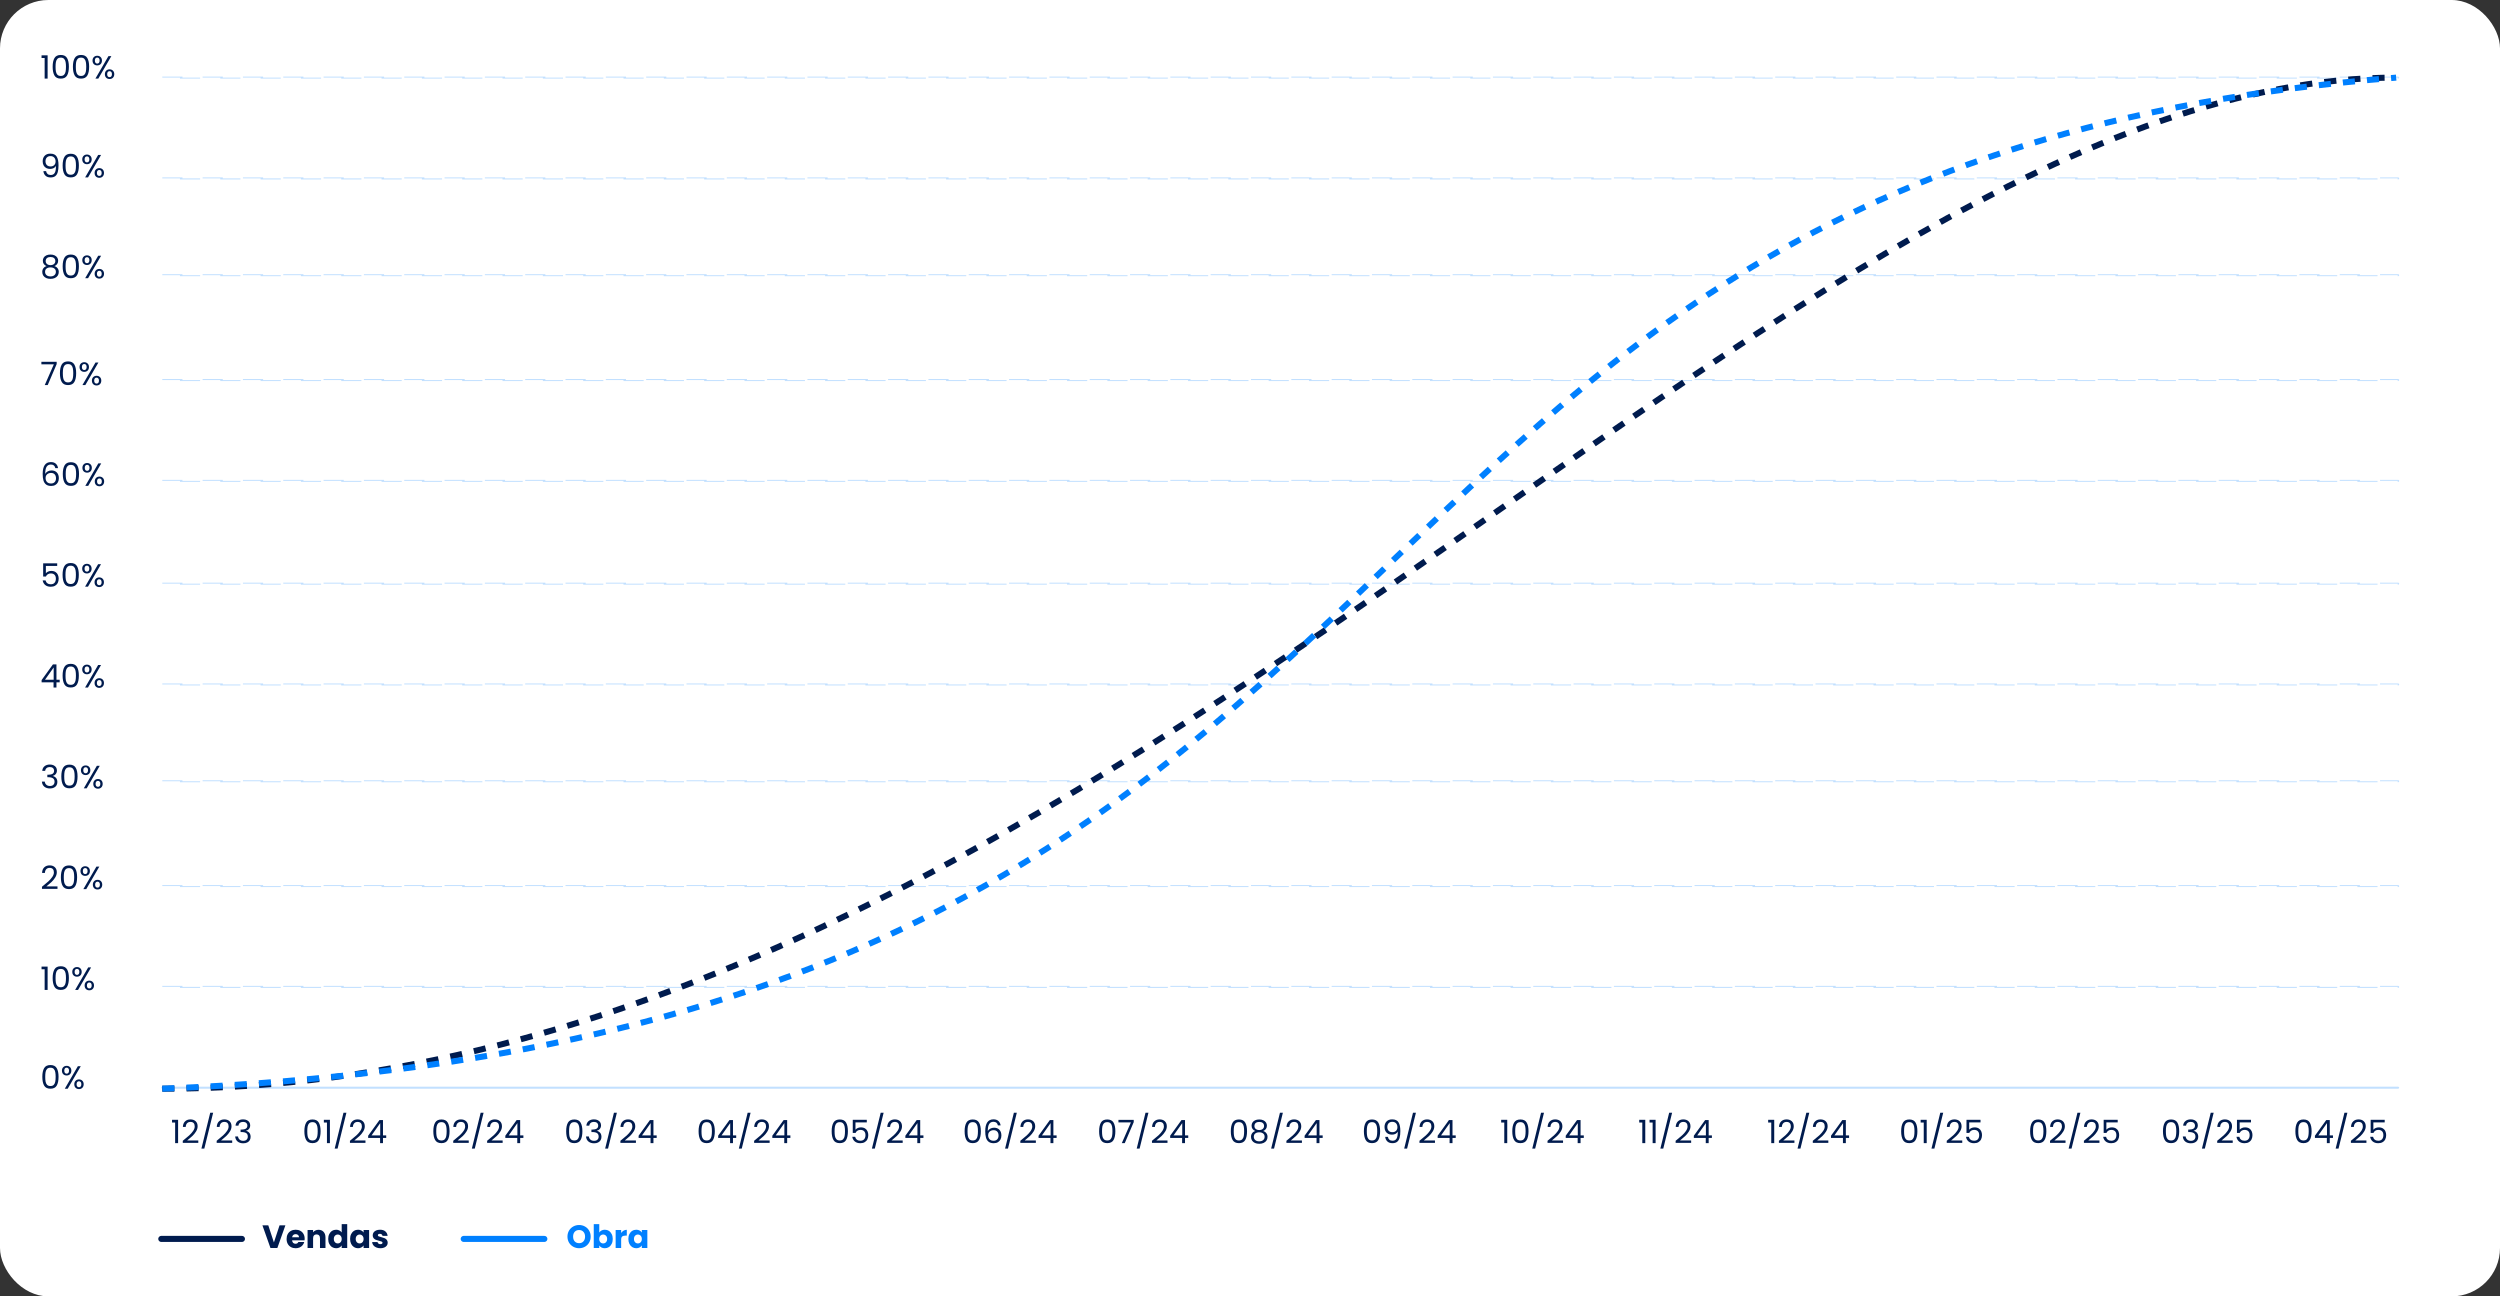 <svg width="1240" height="643" viewBox="0 0 1240 643" fill="none" xmlns="http://www.w3.org/2000/svg">
<rect x="0" y="0" width="1240" height="643" fill="#333333" stroke="none"/>
<rect width="1240" height="643" rx="24" fill="white"/>
<rect x="80.25" y="238.25" width="1109.5" height="0.5" rx="0.25" stroke="#C2E0FF" stroke-width="0.5" stroke-dasharray="10 10"/>
<rect x="80.25" y="188.25" width="1109.5" height="0.5" rx="0.25" stroke="#C2E0FF" stroke-width="0.5" stroke-dasharray="10 10"/>
<rect x="80.25" y="136.25" width="1109.5" height="0.5" rx="0.25" stroke="#C2E0FF" stroke-width="0.5" stroke-dasharray="10 10"/>
<rect x="80.25" y="88.25" width="1109.5" height="0.5" rx="0.25" stroke="#C2E0FF" stroke-width="0.5" stroke-dasharray="10 10"/>
<rect x="80.25" y="38.25" width="1109.5" height="0.5" rx="0.25" stroke="#C2E0FF" stroke-width="0.5" stroke-dasharray="10 10"/>
<rect x="80.25" y="489.25" width="1109.5" height="0.5" rx="0.25" stroke="#C2E0FF" stroke-width="0.5" stroke-dasharray="10 10"/>
<rect x="80.25" y="439.25" width="1109.5" height="0.5" rx="0.25" stroke="#C2E0FF" stroke-width="0.5" stroke-dasharray="10 10"/>
<rect x="80.25" y="387.25" width="1109.5" height="0.5" rx="0.25" stroke="#C2E0FF" stroke-width="0.5" stroke-dasharray="10 10"/>
<rect x="80.25" y="339.25" width="1109.5" height="0.5" rx="0.25" stroke="#C2E0FF" stroke-width="0.5" stroke-dasharray="10 10"/>
<rect x="80.25" y="289.25" width="1109.5" height="0.5" rx="0.25" stroke="#C2E0FF" stroke-width="0.5" stroke-dasharray="10 10"/>
<path d="M20.608 480.76V479.432H23.616V491H22.144V480.76H20.608ZM26.117 485.096C26.117 483.261 26.416 481.832 27.013 480.808C27.61 479.773 28.656 479.256 30.149 479.256C31.632 479.256 32.672 479.773 33.269 480.808C33.866 481.832 34.165 483.261 34.165 485.096C34.165 486.963 33.866 488.413 33.269 489.448C32.672 490.483 31.632 491 30.149 491C28.656 491 27.61 490.483 27.013 489.448C26.416 488.413 26.117 486.963 26.117 485.096ZM32.725 485.096C32.725 484.168 32.661 483.384 32.533 482.744C32.416 482.093 32.165 481.571 31.781 481.176C31.408 480.781 30.864 480.584 30.149 480.584C29.424 480.584 28.869 480.781 28.485 481.176C28.112 481.571 27.861 482.093 27.733 482.744C27.616 483.384 27.557 484.168 27.557 485.096C27.557 486.056 27.616 486.861 27.733 487.512C27.861 488.163 28.112 488.685 28.485 489.08C28.869 489.475 29.424 489.672 30.149 489.672C30.864 489.672 31.408 489.475 31.781 489.08C32.165 488.685 32.416 488.163 32.533 487.512C32.661 486.861 32.725 486.056 32.725 485.096ZM35.844 482.04C35.844 481.315 36.062 480.739 36.5 480.312C36.937 479.875 37.497 479.656 38.18 479.656C38.862 479.656 39.422 479.875 39.86 480.312C40.297 480.739 40.516 481.315 40.516 482.04C40.516 482.776 40.297 483.363 39.86 483.8C39.422 484.227 38.862 484.44 38.18 484.44C37.497 484.44 36.937 484.227 36.5 483.8C36.062 483.363 35.844 482.776 35.844 482.04ZM45.188 479.832L38.708 491H37.268L43.748 479.832H45.188ZM38.18 480.552C37.817 480.552 37.529 480.68 37.316 480.936C37.113 481.181 37.012 481.549 37.012 482.04C37.012 482.531 37.113 482.904 37.316 483.16C37.529 483.416 37.817 483.544 38.18 483.544C38.542 483.544 38.831 483.416 39.044 483.16C39.257 482.893 39.364 482.52 39.364 482.04C39.364 481.549 39.257 481.181 39.044 480.936C38.831 480.68 38.542 480.552 38.18 480.552ZM41.972 488.792C41.972 488.056 42.191 487.475 42.628 487.048C43.065 486.611 43.625 486.392 44.308 486.392C44.99 486.392 45.545 486.611 45.972 487.048C46.409 487.475 46.628 488.056 46.628 488.792C46.628 489.517 46.409 490.099 45.972 490.536C45.545 490.973 44.99 491.192 44.308 491.192C43.625 491.192 43.065 490.979 42.628 490.552C42.191 490.115 41.972 489.528 41.972 488.792ZM44.292 487.304C43.929 487.304 43.641 487.432 43.428 487.688C43.215 487.933 43.108 488.301 43.108 488.792C43.108 489.272 43.215 489.64 43.428 489.896C43.641 490.141 43.929 490.264 44.292 490.264C44.654 490.264 44.943 490.141 45.156 489.896C45.369 489.64 45.476 489.272 45.476 488.792C45.476 488.301 45.369 487.933 45.156 487.688C44.943 487.432 44.654 487.304 44.292 487.304Z" fill="#001B4E"/>
<path d="M20.992 534.096C20.992 532.261 21.291 530.832 21.888 529.808C22.485 528.773 23.531 528.256 25.024 528.256C26.507 528.256 27.547 528.773 28.144 529.808C28.741 530.832 29.04 532.261 29.04 534.096C29.04 535.963 28.741 537.413 28.144 538.448C27.547 539.483 26.507 540 25.024 540C23.531 540 22.485 539.483 21.888 538.448C21.291 537.413 20.992 535.963 20.992 534.096ZM27.6 534.096C27.6 533.168 27.536 532.384 27.408 531.744C27.291 531.093 27.04 530.571 26.656 530.176C26.283 529.781 25.739 529.584 25.024 529.584C24.299 529.584 23.744 529.781 23.36 530.176C22.987 530.571 22.736 531.093 22.608 531.744C22.491 532.384 22.432 533.168 22.432 534.096C22.432 535.056 22.491 535.861 22.608 536.512C22.736 537.163 22.987 537.685 23.36 538.08C23.744 538.475 24.299 538.672 25.024 538.672C25.739 538.672 26.283 538.475 26.656 538.08C27.04 537.685 27.291 537.163 27.408 536.512C27.536 535.861 27.6 535.056 27.6 534.096ZM30.719 531.04C30.719 530.315 30.938 529.739 31.375 529.312C31.812 528.875 32.372 528.656 33.055 528.656C33.737 528.656 34.297 528.875 34.735 529.312C35.172 529.739 35.391 530.315 35.391 531.04C35.391 531.776 35.172 532.363 34.735 532.8C34.297 533.227 33.737 533.44 33.055 533.44C32.372 533.44 31.812 533.227 31.375 532.8C30.938 532.363 30.719 531.776 30.719 531.04ZM40.063 528.832L33.583 540H32.143L38.623 528.832H40.063ZM33.055 529.552C32.692 529.552 32.404 529.68 32.191 529.936C31.988 530.181 31.887 530.549 31.887 531.04C31.887 531.531 31.988 531.904 32.191 532.16C32.404 532.416 32.692 532.544 33.055 532.544C33.417 532.544 33.706 532.416 33.919 532.16C34.132 531.893 34.239 531.52 34.239 531.04C34.239 530.549 34.132 530.181 33.919 529.936C33.706 529.68 33.417 529.552 33.055 529.552ZM36.847 537.792C36.847 537.056 37.066 536.475 37.503 536.048C37.94 535.611 38.5 535.392 39.183 535.392C39.865 535.392 40.42 535.611 40.847 536.048C41.284 536.475 41.503 537.056 41.503 537.792C41.503 538.517 41.284 539.099 40.847 539.536C40.42 539.973 39.865 540.192 39.183 540.192C38.5 540.192 37.94 539.979 37.503 539.552C37.066 539.115 36.847 538.528 36.847 537.792ZM39.167 536.304C38.804 536.304 38.516 536.432 38.303 536.688C38.09 536.933 37.983 537.301 37.983 537.792C37.983 538.272 38.09 538.64 38.303 538.896C38.516 539.141 38.804 539.264 39.167 539.264C39.529 539.264 39.818 539.141 40.031 538.896C40.244 538.64 40.351 538.272 40.351 537.792C40.351 537.301 40.244 536.933 40.031 536.688C39.818 536.432 39.529 536.304 39.167 536.304Z" fill="#001B4E"/>
<path d="M20.816 439.832C22.171 438.744 23.232 437.853 24 437.16C24.768 436.456 25.413 435.725 25.936 434.968C26.469 434.2 26.736 433.448 26.736 432.712C26.736 432.019 26.565 431.475 26.224 431.08C25.893 430.675 25.355 430.472 24.608 430.472C23.883 430.472 23.317 430.701 22.912 431.16C22.517 431.608 22.304 432.211 22.272 432.968H20.864C20.907 431.773 21.269 430.851 21.952 430.2C22.635 429.549 23.515 429.224 24.592 429.224C25.691 429.224 26.56 429.528 27.2 430.136C27.851 430.744 28.176 431.581 28.176 432.648C28.176 433.533 27.909 434.397 27.376 435.24C26.853 436.072 26.256 436.808 25.584 437.448C24.912 438.077 24.053 438.813 23.008 439.656H28.512V440.872H20.816V439.832ZM30.195 435.096C30.195 433.261 30.494 431.832 31.091 430.808C31.689 429.773 32.734 429.256 34.227 429.256C35.71 429.256 36.75 429.773 37.347 430.808C37.944 431.832 38.243 433.261 38.243 435.096C38.243 436.963 37.944 438.413 37.347 439.448C36.75 440.483 35.71 441 34.227 441C32.734 441 31.689 440.483 31.091 439.448C30.494 438.413 30.195 436.963 30.195 435.096ZM36.803 435.096C36.803 434.168 36.739 433.384 36.611 432.744C36.494 432.093 36.243 431.571 35.859 431.176C35.486 430.781 34.942 430.584 34.227 430.584C33.502 430.584 32.947 430.781 32.563 431.176C32.19 431.571 31.939 432.093 31.811 432.744C31.694 433.384 31.635 434.168 31.635 435.096C31.635 436.056 31.694 436.861 31.811 437.512C31.939 438.163 32.19 438.685 32.563 439.08C32.947 439.475 33.502 439.672 34.227 439.672C34.942 439.672 35.486 439.475 35.859 439.08C36.243 438.685 36.494 438.163 36.611 437.512C36.739 436.861 36.803 436.056 36.803 435.096ZM39.922 432.04C39.922 431.315 40.141 430.739 40.578 430.312C41.015 429.875 41.575 429.656 42.258 429.656C42.941 429.656 43.501 429.875 43.938 430.312C44.375 430.739 44.594 431.315 44.594 432.04C44.594 432.776 44.375 433.363 43.938 433.8C43.501 434.227 42.941 434.44 42.258 434.44C41.575 434.44 41.015 434.227 40.578 433.8C40.141 433.363 39.922 432.776 39.922 432.04ZM49.266 429.832L42.786 441H41.346L47.826 429.832H49.266ZM42.258 430.552C41.895 430.552 41.607 430.68 41.394 430.936C41.191 431.181 41.09 431.549 41.09 432.04C41.09 432.531 41.191 432.904 41.394 433.16C41.607 433.416 41.895 433.544 42.258 433.544C42.621 433.544 42.909 433.416 43.122 433.16C43.335 432.893 43.442 432.52 43.442 432.04C43.442 431.549 43.335 431.181 43.122 430.936C42.909 430.68 42.621 430.552 42.258 430.552ZM46.05 438.792C46.05 438.056 46.269 437.475 46.706 437.048C47.143 436.611 47.703 436.392 48.386 436.392C49.069 436.392 49.623 436.611 50.05 437.048C50.487 437.475 50.706 438.056 50.706 438.792C50.706 439.517 50.487 440.099 50.05 440.536C49.623 440.973 49.069 441.192 48.386 441.192C47.703 441.192 47.143 440.979 46.706 440.552C46.269 440.115 46.05 439.528 46.05 438.792ZM48.37 437.304C48.007 437.304 47.719 437.432 47.506 437.688C47.293 437.933 47.186 438.301 47.186 438.792C47.186 439.272 47.293 439.64 47.506 439.896C47.719 440.141 48.007 440.264 48.37 440.264C48.733 440.264 49.021 440.141 49.234 439.896C49.447 439.64 49.554 439.272 49.554 438.792C49.554 438.301 49.447 437.933 49.234 437.688C49.021 437.432 48.733 437.304 48.37 437.304Z" fill="#001B4E"/>
<path d="M20.96 382.344C21.035 381.363 21.413 380.595 22.096 380.04C22.779 379.485 23.664 379.208 24.752 379.208C25.477 379.208 26.101 379.341 26.624 379.608C27.157 379.864 27.557 380.216 27.824 380.664C28.101 381.112 28.24 381.619 28.24 382.184C28.24 382.845 28.048 383.416 27.664 383.896C27.291 384.376 26.8 384.685 26.192 384.824V384.904C26.885 385.075 27.435 385.411 27.84 385.912C28.245 386.413 28.448 387.069 28.448 387.88C28.448 388.488 28.309 389.037 28.032 389.528C27.755 390.008 27.339 390.387 26.784 390.664C26.229 390.941 25.563 391.08 24.784 391.08C23.653 391.08 22.725 390.787 22 390.2C21.275 389.603 20.869 388.76 20.784 387.672H22.192C22.267 388.312 22.528 388.835 22.976 389.24C23.424 389.645 24.021 389.848 24.768 389.848C25.515 389.848 26.08 389.656 26.464 389.272C26.859 388.877 27.056 388.371 27.056 387.752C27.056 386.952 26.789 386.376 26.256 386.024C25.723 385.672 24.917 385.496 23.84 385.496H23.472V384.28H23.856C24.837 384.269 25.579 384.109 26.08 383.8C26.581 383.48 26.832 382.989 26.832 382.328C26.832 381.763 26.645 381.309 26.272 380.968C25.909 380.627 25.387 380.456 24.704 380.456C24.043 380.456 23.509 380.627 23.104 380.968C22.699 381.309 22.459 381.768 22.384 382.344H20.96ZM30.414 385.096C30.414 383.261 30.712 381.832 31.31 380.808C31.907 379.773 32.953 379.256 34.446 379.256C35.928 379.256 36.968 379.773 37.566 380.808C38.163 381.832 38.462 383.261 38.462 385.096C38.462 386.963 38.163 388.413 37.566 389.448C36.968 390.483 35.928 391 34.446 391C32.953 391 31.907 390.483 31.31 389.448C30.712 388.413 30.414 386.963 30.414 385.096ZM37.022 385.096C37.022 384.168 36.958 383.384 36.83 382.744C36.712 382.093 36.462 381.571 36.078 381.176C35.705 380.781 35.16 380.584 34.446 380.584C33.721 380.584 33.166 380.781 32.782 381.176C32.408 381.571 32.158 382.093 32.03 382.744C31.913 383.384 31.854 384.168 31.854 385.096C31.854 386.056 31.913 386.861 32.03 387.512C32.158 388.163 32.408 388.685 32.782 389.08C33.166 389.475 33.721 389.672 34.446 389.672C35.16 389.672 35.705 389.475 36.078 389.08C36.462 388.685 36.712 388.163 36.83 387.512C36.958 386.861 37.022 386.056 37.022 385.096ZM40.141 382.04C40.141 381.315 40.359 380.739 40.797 380.312C41.234 379.875 41.794 379.656 42.477 379.656C43.159 379.656 43.719 379.875 44.157 380.312C44.594 380.739 44.813 381.315 44.813 382.04C44.813 382.776 44.594 383.363 44.157 383.8C43.719 384.227 43.159 384.44 42.477 384.44C41.794 384.44 41.234 384.227 40.797 383.8C40.359 383.363 40.141 382.776 40.141 382.04ZM49.485 379.832L43.005 391H41.565L48.045 379.832H49.485ZM42.477 380.552C42.114 380.552 41.826 380.68 41.613 380.936C41.41 381.181 41.309 381.549 41.309 382.04C41.309 382.531 41.41 382.904 41.613 383.16C41.826 383.416 42.114 383.544 42.477 383.544C42.839 383.544 43.127 383.416 43.341 383.16C43.554 382.893 43.661 382.52 43.661 382.04C43.661 381.549 43.554 381.181 43.341 380.936C43.127 380.68 42.839 380.552 42.477 380.552ZM46.269 388.792C46.269 388.056 46.487 387.475 46.925 387.048C47.362 386.611 47.922 386.392 48.605 386.392C49.287 386.392 49.842 386.611 50.269 387.048C50.706 387.475 50.925 388.056 50.925 388.792C50.925 389.517 50.706 390.099 50.269 390.536C49.842 390.973 49.287 391.192 48.605 391.192C47.922 391.192 47.362 390.979 46.925 390.552C46.487 390.115 46.269 389.528 46.269 388.792ZM48.589 387.304C48.226 387.304 47.938 387.432 47.725 387.688C47.511 387.933 47.405 388.301 47.405 388.792C47.405 389.272 47.511 389.64 47.725 389.896C47.938 390.141 48.226 390.264 48.589 390.264C48.951 390.264 49.239 390.141 49.453 389.896C49.666 389.64 49.773 389.272 49.773 388.792C49.773 388.301 49.666 387.933 49.453 387.688C49.239 387.432 48.951 387.304 48.589 387.304Z" fill="#001B4E"/>
<path d="M20.64 338.424V337.32L26.256 329.544H28V337.16H29.6V338.424H28V341H26.56V338.424H20.64ZM26.624 331.064L22.32 337.16H26.624V331.064ZM31.055 335.096C31.055 333.261 31.353 331.832 31.951 330.808C32.548 329.773 33.593 329.256 35.087 329.256C36.569 329.256 37.609 329.773 38.206 330.808C38.804 331.832 39.102 333.261 39.102 335.096C39.102 336.963 38.804 338.413 38.206 339.448C37.609 340.483 36.569 341 35.087 341C33.593 341 32.548 340.483 31.951 339.448C31.353 338.413 31.055 336.963 31.055 335.096ZM37.663 335.096C37.663 334.168 37.599 333.384 37.471 332.744C37.353 332.093 37.102 331.571 36.718 331.176C36.345 330.781 35.801 330.584 35.087 330.584C34.361 330.584 33.806 330.781 33.422 331.176C33.049 331.571 32.798 332.093 32.67 332.744C32.553 333.384 32.495 334.168 32.495 335.096C32.495 336.056 32.553 336.861 32.67 337.512C32.798 338.163 33.049 338.685 33.422 339.08C33.806 339.475 34.361 339.672 35.087 339.672C35.801 339.672 36.345 339.475 36.718 339.08C37.102 338.685 37.353 338.163 37.471 337.512C37.599 336.861 37.663 336.056 37.663 335.096ZM40.781 332.04C40.781 331.315 41 330.739 41.437 330.312C41.875 329.875 42.435 329.656 43.117 329.656C43.8 329.656 44.36 329.875 44.797 330.312C45.235 330.739 45.453 331.315 45.453 332.04C45.453 332.776 45.235 333.363 44.797 333.8C44.36 334.227 43.8 334.44 43.117 334.44C42.435 334.44 41.875 334.227 41.437 333.8C41 333.363 40.781 332.776 40.781 332.04ZM50.125 329.832L43.645 341H42.205L48.685 329.832H50.125ZM43.117 330.552C42.755 330.552 42.467 330.68 42.253 330.936C42.051 331.181 41.949 331.549 41.949 332.04C41.949 332.531 42.051 332.904 42.253 333.16C42.467 333.416 42.755 333.544 43.117 333.544C43.48 333.544 43.768 333.416 43.981 333.16C44.195 332.893 44.301 332.52 44.301 332.04C44.301 331.549 44.195 331.181 43.981 330.936C43.768 330.68 43.48 330.552 43.117 330.552ZM46.909 338.792C46.909 338.056 47.128 337.475 47.565 337.048C48.003 336.611 48.563 336.392 49.245 336.392C49.928 336.392 50.483 336.611 50.909 337.048C51.347 337.475 51.565 338.056 51.565 338.792C51.565 339.517 51.347 340.099 50.909 340.536C50.483 340.973 49.928 341.192 49.245 341.192C48.563 341.192 48.003 340.979 47.565 340.552C47.128 340.115 46.909 339.528 46.909 338.792ZM49.229 337.304C48.867 337.304 48.579 337.432 48.365 337.688C48.152 337.933 48.045 338.301 48.045 338.792C48.045 339.272 48.152 339.64 48.365 339.896C48.579 340.141 48.867 340.264 49.229 340.264C49.592 340.264 49.88 340.141 50.093 339.896C50.307 339.64 50.413 339.272 50.413 338.792C50.413 338.301 50.307 337.933 50.093 337.688C49.88 337.432 49.592 337.304 49.229 337.304Z" fill="#001B4E"/>
<path d="M28.368 280.696H22.752V284.344C22.997 284.003 23.36 283.725 23.84 283.512C24.32 283.288 24.837 283.176 25.392 283.176C26.277 283.176 26.997 283.363 27.552 283.736C28.107 284.099 28.501 284.573 28.736 285.16C28.981 285.736 29.104 286.349 29.104 287C29.104 287.768 28.96 288.456 28.672 289.064C28.384 289.672 27.941 290.152 27.344 290.504C26.757 290.856 26.027 291.032 25.152 291.032C24.032 291.032 23.125 290.744 22.432 290.168C21.739 289.592 21.317 288.824 21.168 287.864H22.592C22.731 288.472 23.024 288.947 23.472 289.288C23.92 289.629 24.485 289.8 25.168 289.8C26.011 289.8 26.645 289.549 27.072 289.048C27.499 288.536 27.712 287.864 27.712 287.032C27.712 286.2 27.499 285.56 27.072 285.112C26.645 284.653 26.016 284.424 25.184 284.424C24.619 284.424 24.123 284.563 23.696 284.84C23.28 285.107 22.976 285.475 22.784 285.944H21.408V279.416H28.368V280.696ZM31.039 285.096C31.039 283.261 31.337 281.832 31.935 280.808C32.532 279.773 33.578 279.256 35.071 279.256C36.553 279.256 37.593 279.773 38.191 280.808C38.788 281.832 39.087 283.261 39.087 285.096C39.087 286.963 38.788 288.413 38.191 289.448C37.593 290.483 36.553 291 35.071 291C33.578 291 32.532 290.483 31.935 289.448C31.337 288.413 31.039 286.963 31.039 285.096ZM37.647 285.096C37.647 284.168 37.583 283.384 37.455 282.744C37.337 282.093 37.087 281.571 36.703 281.176C36.33 280.781 35.785 280.584 35.071 280.584C34.346 280.584 33.791 280.781 33.407 281.176C33.033 281.571 32.783 282.093 32.655 282.744C32.538 283.384 32.479 284.168 32.479 285.096C32.479 286.056 32.538 286.861 32.655 287.512C32.783 288.163 33.033 288.685 33.407 289.08C33.791 289.475 34.346 289.672 35.071 289.672C35.785 289.672 36.33 289.475 36.703 289.08C37.087 288.685 37.337 288.163 37.455 287.512C37.583 286.861 37.647 286.056 37.647 285.096ZM40.766 282.04C40.766 281.315 40.984 280.739 41.422 280.312C41.859 279.875 42.419 279.656 43.102 279.656C43.784 279.656 44.344 279.875 44.782 280.312C45.219 280.739 45.438 281.315 45.438 282.04C45.438 282.776 45.219 283.363 44.782 283.8C44.344 284.227 43.784 284.44 43.102 284.44C42.419 284.44 41.859 284.227 41.422 283.8C40.984 283.363 40.766 282.776 40.766 282.04ZM50.11 279.832L43.63 291H42.19L48.67 279.832H50.11ZM43.102 280.552C42.739 280.552 42.451 280.68 42.238 280.936C42.035 281.181 41.934 281.549 41.934 282.04C41.934 282.531 42.035 282.904 42.238 283.16C42.451 283.416 42.739 283.544 43.102 283.544C43.464 283.544 43.752 283.416 43.966 283.16C44.179 282.893 44.286 282.52 44.286 282.04C44.286 281.549 44.179 281.181 43.966 280.936C43.752 280.68 43.464 280.552 43.102 280.552ZM46.894 288.792C46.894 288.056 47.112 287.475 47.55 287.048C47.987 286.611 48.547 286.392 49.23 286.392C49.912 286.392 50.467 286.611 50.894 287.048C51.331 287.475 51.55 288.056 51.55 288.792C51.55 289.517 51.331 290.099 50.894 290.536C50.467 290.973 49.912 291.192 49.23 291.192C48.547 291.192 47.987 290.979 47.55 290.552C47.112 290.115 46.894 289.528 46.894 288.792ZM49.214 287.304C48.851 287.304 48.563 287.432 48.35 287.688C48.136 287.933 48.03 288.301 48.03 288.792C48.03 289.272 48.136 289.64 48.35 289.896C48.563 290.141 48.851 290.264 49.214 290.264C49.576 290.264 49.864 290.141 50.078 289.896C50.291 289.64 50.398 289.272 50.398 288.792C50.398 288.301 50.291 287.933 50.078 287.688C49.864 287.432 49.576 287.304 49.214 287.304Z" fill="#001B4E"/>
<path d="M27.44 232.184C27.205 231 26.475 230.408 25.248 230.408C24.299 230.408 23.589 230.776 23.12 231.512C22.651 232.237 22.421 233.437 22.432 235.112C22.677 234.557 23.083 234.125 23.648 233.816C24.224 233.496 24.864 233.336 25.568 233.336C26.667 233.336 27.541 233.677 28.192 234.36C28.853 235.043 29.184 235.987 29.184 237.192C29.184 237.917 29.04 238.568 28.752 239.144C28.475 239.72 28.048 240.179 27.472 240.52C26.907 240.861 26.219 241.032 25.408 241.032C24.309 241.032 23.451 240.787 22.832 240.296C22.213 239.805 21.781 239.128 21.536 238.264C21.291 237.4 21.168 236.333 21.168 235.064C21.168 231.149 22.533 229.192 25.264 229.192C26.309 229.192 27.131 229.475 27.728 230.04C28.325 230.605 28.677 231.32 28.784 232.184H27.44ZM25.264 234.568C24.805 234.568 24.373 234.664 23.968 234.856C23.563 235.037 23.232 235.32 22.976 235.704C22.731 236.077 22.608 236.536 22.608 237.08C22.608 237.891 22.843 238.552 23.312 239.064C23.781 239.565 24.453 239.816 25.328 239.816C26.075 239.816 26.667 239.587 27.104 239.128C27.552 238.659 27.776 238.029 27.776 237.24C27.776 236.408 27.563 235.757 27.136 235.288C26.709 234.808 26.085 234.568 25.264 234.568ZM31.148 235.096C31.148 233.261 31.447 231.832 32.044 230.808C32.642 229.773 33.687 229.256 35.18 229.256C36.663 229.256 37.703 229.773 38.3 230.808C38.898 231.832 39.196 233.261 39.196 235.096C39.196 236.963 38.898 238.413 38.3 239.448C37.703 240.483 36.663 241 35.18 241C33.687 241 32.642 240.483 32.044 239.448C31.447 238.413 31.148 236.963 31.148 235.096ZM37.756 235.096C37.756 234.168 37.692 233.384 37.564 232.744C37.447 232.093 37.196 231.571 36.812 231.176C36.439 230.781 35.895 230.584 35.18 230.584C34.455 230.584 33.9 230.781 33.516 231.176C33.143 231.571 32.892 232.093 32.764 232.744C32.647 233.384 32.588 234.168 32.588 235.096C32.588 236.056 32.647 236.861 32.764 237.512C32.892 238.163 33.143 238.685 33.516 239.08C33.9 239.475 34.455 239.672 35.18 239.672C35.895 239.672 36.439 239.475 36.812 239.08C37.196 238.685 37.447 238.163 37.564 237.512C37.692 236.861 37.756 236.056 37.756 235.096ZM40.875 232.04C40.875 231.315 41.094 230.739 41.531 230.312C41.968 229.875 42.529 229.656 43.211 229.656C43.894 229.656 44.454 229.875 44.891 230.312C45.328 230.739 45.547 231.315 45.547 232.04C45.547 232.776 45.328 233.363 44.891 233.8C44.454 234.227 43.894 234.44 43.211 234.44C42.529 234.44 41.968 234.227 41.531 233.8C41.094 233.363 40.875 232.776 40.875 232.04ZM50.219 229.832L43.739 241H42.299L48.779 229.832H50.219ZM43.211 230.552C42.849 230.552 42.56 230.68 42.347 230.936C42.145 231.181 42.043 231.549 42.043 232.04C42.043 232.531 42.145 232.904 42.347 233.16C42.56 233.416 42.849 233.544 43.211 233.544C43.574 233.544 43.862 233.416 44.075 233.16C44.288 232.893 44.395 232.52 44.395 232.04C44.395 231.549 44.288 231.181 44.075 230.936C43.862 230.68 43.574 230.552 43.211 230.552ZM47.003 238.792C47.003 238.056 47.222 237.475 47.659 237.048C48.096 236.611 48.657 236.392 49.339 236.392C50.022 236.392 50.577 236.611 51.003 237.048C51.441 237.475 51.659 238.056 51.659 238.792C51.659 239.517 51.441 240.099 51.003 240.536C50.577 240.973 50.022 241.192 49.339 241.192C48.657 241.192 48.096 240.979 47.659 240.552C47.222 240.115 47.003 239.528 47.003 238.792ZM49.323 237.304C48.961 237.304 48.672 237.432 48.459 237.688C48.246 237.933 48.139 238.301 48.139 238.792C48.139 239.272 48.246 239.64 48.459 239.896C48.672 240.141 48.961 240.264 49.323 240.264C49.686 240.264 49.974 240.141 50.187 239.896C50.401 239.64 50.507 239.272 50.507 238.792C50.507 238.301 50.401 237.933 50.187 237.688C49.974 237.432 49.686 237.304 49.323 237.304Z" fill="#001B4E"/>
<path d="M28.112 180.568L23.664 191H22.192L26.704 180.712H20.528V179.464H28.112V180.568ZM29.726 185.096C29.726 183.261 30.025 181.832 30.622 180.808C31.22 179.773 32.265 179.256 33.758 179.256C35.241 179.256 36.281 179.773 36.878 180.808C37.476 181.832 37.774 183.261 37.774 185.096C37.774 186.963 37.476 188.413 36.878 189.448C36.281 190.483 35.241 191 33.758 191C32.265 191 31.22 190.483 30.622 189.448C30.025 188.413 29.726 186.963 29.726 185.096ZM36.334 185.096C36.334 184.168 36.27 183.384 36.142 182.744C36.025 182.093 35.774 181.571 35.39 181.176C35.017 180.781 34.473 180.584 33.758 180.584C33.033 180.584 32.478 180.781 32.094 181.176C31.721 181.571 31.47 182.093 31.342 182.744C31.225 183.384 31.166 184.168 31.166 185.096C31.166 186.056 31.225 186.861 31.342 187.512C31.47 188.163 31.721 188.685 32.094 189.08C32.478 189.475 33.033 189.672 33.758 189.672C34.473 189.672 35.017 189.475 35.39 189.08C35.774 188.685 36.025 188.163 36.142 187.512C36.27 186.861 36.334 186.056 36.334 185.096ZM39.453 182.04C39.453 181.315 39.672 180.739 40.109 180.312C40.547 179.875 41.107 179.656 41.789 179.656C42.472 179.656 43.032 179.875 43.469 180.312C43.907 180.739 44.125 181.315 44.125 182.04C44.125 182.776 43.907 183.363 43.469 183.8C43.032 184.227 42.472 184.44 41.789 184.44C41.107 184.44 40.547 184.227 40.109 183.8C39.672 183.363 39.453 182.776 39.453 182.04ZM48.797 179.832L42.317 191H40.877L47.357 179.832H48.797ZM41.789 180.552C41.427 180.552 41.139 180.68 40.925 180.936C40.723 181.181 40.621 181.549 40.621 182.04C40.621 182.531 40.723 182.904 40.925 183.16C41.139 183.416 41.427 183.544 41.789 183.544C42.152 183.544 42.44 183.416 42.653 183.16C42.867 182.893 42.973 182.52 42.973 182.04C42.973 181.549 42.867 181.181 42.653 180.936C42.44 180.68 42.152 180.552 41.789 180.552ZM45.581 188.792C45.581 188.056 45.8 187.475 46.237 187.048C46.675 186.611 47.235 186.392 47.917 186.392C48.6 186.392 49.155 186.611 49.581 187.048C50.019 187.475 50.237 188.056 50.237 188.792C50.237 189.517 50.019 190.099 49.581 190.536C49.155 190.973 48.6 191.192 47.917 191.192C47.235 191.192 46.675 190.979 46.237 190.552C45.8 190.115 45.581 189.528 45.581 188.792ZM47.901 187.304C47.539 187.304 47.251 187.432 47.037 187.688C46.824 187.933 46.717 188.301 46.717 188.792C46.717 189.272 46.824 189.64 47.037 189.896C47.251 190.141 47.539 190.264 47.901 190.264C48.264 190.264 48.552 190.141 48.765 189.896C48.979 189.64 49.085 189.272 49.085 188.792C49.085 188.301 48.979 187.933 48.765 187.688C48.552 187.432 48.264 187.304 47.901 187.304Z" fill="#001B4E"/>
<path d="M23.104 131.984C22.507 131.749 22.048 131.408 21.728 130.96C21.408 130.512 21.248 129.968 21.248 129.328C21.248 128.752 21.392 128.235 21.68 127.776C21.968 127.307 22.395 126.939 22.96 126.672C23.536 126.395 24.229 126.256 25.04 126.256C25.851 126.256 26.539 126.395 27.104 126.672C27.68 126.939 28.112 127.307 28.4 127.776C28.699 128.235 28.848 128.752 28.848 129.328C28.848 129.947 28.683 130.491 28.352 130.96C28.021 131.419 27.568 131.76 26.992 131.984C27.653 132.187 28.176 132.544 28.56 133.056C28.955 133.557 29.152 134.165 29.152 134.88C29.152 135.573 28.981 136.181 28.64 136.704C28.299 137.216 27.813 137.616 27.184 137.904C26.565 138.181 25.851 138.32 25.04 138.32C24.229 138.32 23.515 138.181 22.896 137.904C22.288 137.616 21.813 137.216 21.472 136.704C21.131 136.181 20.96 135.573 20.96 134.88C20.96 134.165 21.152 133.552 21.536 133.04C21.92 132.528 22.443 132.176 23.104 131.984ZM27.44 129.504C27.44 128.853 27.227 128.352 26.8 128C26.373 127.648 25.787 127.472 25.04 127.472C24.304 127.472 23.723 127.648 23.296 128C22.869 128.352 22.656 128.859 22.656 129.52C22.656 130.117 22.875 130.597 23.312 130.96C23.76 131.323 24.336 131.504 25.04 131.504C25.755 131.504 26.331 131.323 26.768 130.96C27.216 130.587 27.44 130.101 27.44 129.504ZM25.04 132.624C24.251 132.624 23.605 132.811 23.104 133.184C22.603 133.547 22.352 134.096 22.352 134.832C22.352 135.515 22.592 136.064 23.072 136.48C23.563 136.896 24.219 137.104 25.04 137.104C25.861 137.104 26.512 136.896 26.992 136.48C27.472 136.064 27.712 135.515 27.712 134.832C27.712 134.117 27.467 133.573 26.976 133.2C26.485 132.816 25.84 132.624 25.04 132.624ZM31.086 132.096C31.086 130.261 31.384 128.832 31.982 127.808C32.579 126.773 33.624 126.256 35.118 126.256C36.6 126.256 37.64 126.773 38.238 127.808C38.835 128.832 39.134 130.261 39.134 132.096C39.134 133.963 38.835 135.413 38.238 136.448C37.64 137.483 36.6 138 35.118 138C33.624 138 32.579 137.483 31.982 136.448C31.384 135.413 31.086 133.963 31.086 132.096ZM37.694 132.096C37.694 131.168 37.63 130.384 37.502 129.744C37.384 129.093 37.134 128.571 36.75 128.176C36.376 127.781 35.832 127.584 35.118 127.584C34.392 127.584 33.838 127.781 33.454 128.176C33.08 128.571 32.83 129.093 32.702 129.744C32.584 130.384 32.526 131.168 32.526 132.096C32.526 133.056 32.584 133.861 32.702 134.512C32.83 135.163 33.08 135.685 33.454 136.08C33.838 136.475 34.392 136.672 35.118 136.672C35.832 136.672 36.376 136.475 36.75 136.08C37.134 135.685 37.384 135.163 37.502 134.512C37.63 133.861 37.694 133.056 37.694 132.096ZM40.813 129.04C40.813 128.315 41.031 127.739 41.469 127.312C41.906 126.875 42.466 126.656 43.149 126.656C43.831 126.656 44.391 126.875 44.829 127.312C45.266 127.739 45.485 128.315 45.485 129.04C45.485 129.776 45.266 130.363 44.829 130.8C44.391 131.227 43.831 131.44 43.149 131.44C42.466 131.44 41.906 131.227 41.469 130.8C41.031 130.363 40.813 129.776 40.813 129.04ZM50.157 126.832L43.677 138H42.237L48.717 126.832H50.157ZM43.149 127.552C42.786 127.552 42.498 127.68 42.285 127.936C42.082 128.181 41.981 128.549 41.981 129.04C41.981 129.531 42.082 129.904 42.285 130.16C42.498 130.416 42.786 130.544 43.149 130.544C43.511 130.544 43.799 130.416 44.013 130.16C44.226 129.893 44.333 129.52 44.333 129.04C44.333 128.549 44.226 128.181 44.013 127.936C43.799 127.68 43.511 127.552 43.149 127.552ZM46.941 135.792C46.941 135.056 47.159 134.475 47.597 134.048C48.034 133.611 48.594 133.392 49.277 133.392C49.959 133.392 50.514 133.611 50.941 134.048C51.378 134.475 51.597 135.056 51.597 135.792C51.597 136.517 51.378 137.099 50.941 137.536C50.514 137.973 49.959 138.192 49.277 138.192C48.594 138.192 48.034 137.979 47.597 137.552C47.159 137.115 46.941 136.528 46.941 135.792ZM49.261 134.304C48.898 134.304 48.61 134.432 48.397 134.688C48.183 134.933 48.077 135.301 48.077 135.792C48.077 136.272 48.183 136.64 48.397 136.896C48.61 137.141 48.898 137.264 49.261 137.264C49.623 137.264 49.911 137.141 50.125 136.896C50.338 136.64 50.445 136.272 50.445 135.792C50.445 135.301 50.338 134.933 50.125 134.688C49.911 134.432 49.623 134.304 49.261 134.304Z" fill="#001B4E"/>
<path d="M22.864 84.896C22.971 85.504 23.216 85.973 23.6 86.304C23.995 86.635 24.523 86.8 25.184 86.8C26.069 86.8 26.72 86.453 27.136 85.76C27.563 85.067 27.765 83.899 27.744 82.256C27.52 82.736 27.147 83.115 26.624 83.392C26.101 83.659 25.52 83.792 24.88 83.792C24.165 83.792 23.525 83.648 22.96 83.36C22.405 83.061 21.968 82.629 21.648 82.064C21.328 81.499 21.168 80.816 21.168 80.016C21.168 78.875 21.499 77.957 22.16 77.264C22.821 76.56 23.76 76.208 24.976 76.208C26.469 76.208 27.515 76.693 28.112 77.664C28.72 78.635 29.024 80.08 29.024 82C29.024 83.344 28.901 84.453 28.656 85.328C28.421 86.203 28.016 86.869 27.44 87.328C26.875 87.787 26.096 88.016 25.104 88.016C24.016 88.016 23.168 87.723 22.56 87.136C21.952 86.549 21.605 85.803 21.52 84.896H22.864ZM25.12 82.56C25.835 82.56 26.421 82.341 26.88 81.904C27.339 81.456 27.568 80.853 27.568 80.096C27.568 79.296 27.344 78.651 26.896 78.16C26.448 77.669 25.819 77.424 25.008 77.424C24.261 77.424 23.664 77.659 23.216 78.128C22.779 78.597 22.56 79.216 22.56 79.984C22.56 80.763 22.779 81.387 23.216 81.856C23.653 82.325 24.288 82.56 25.12 82.56ZM31.07 82.096C31.07 80.261 31.369 78.832 31.966 77.808C32.563 76.773 33.609 76.256 35.102 76.256C36.585 76.256 37.625 76.773 38.222 77.808C38.819 78.832 39.118 80.261 39.118 82.096C39.118 83.963 38.819 85.413 38.222 86.448C37.625 87.483 36.585 88 35.102 88C33.609 88 32.563 87.483 31.966 86.448C31.369 85.413 31.07 83.963 31.07 82.096ZM37.678 82.096C37.678 81.168 37.614 80.384 37.486 79.744C37.369 79.093 37.118 78.571 36.734 78.176C36.361 77.781 35.817 77.584 35.102 77.584C34.377 77.584 33.822 77.781 33.438 78.176C33.065 78.571 32.814 79.093 32.686 79.744C32.569 80.384 32.51 81.168 32.51 82.096C32.51 83.056 32.569 83.861 32.686 84.512C32.814 85.163 33.065 85.685 33.438 86.08C33.822 86.475 34.377 86.672 35.102 86.672C35.817 86.672 36.361 86.475 36.734 86.08C37.118 85.685 37.369 85.163 37.486 84.512C37.614 83.861 37.678 83.056 37.678 82.096ZM40.797 79.04C40.797 78.315 41.016 77.739 41.453 77.312C41.89 76.875 42.45 76.656 43.133 76.656C43.816 76.656 44.376 76.875 44.813 77.312C45.25 77.739 45.469 78.315 45.469 79.04C45.469 79.776 45.25 80.363 44.813 80.8C44.376 81.227 43.816 81.44 43.133 81.44C42.45 81.44 41.89 81.227 41.453 80.8C41.016 80.363 40.797 79.776 40.797 79.04ZM50.141 76.832L43.661 88H42.221L48.701 76.832H50.141ZM43.133 77.552C42.77 77.552 42.482 77.68 42.269 77.936C42.066 78.181 41.965 78.549 41.965 79.04C41.965 79.531 42.066 79.904 42.269 80.16C42.482 80.416 42.77 80.544 43.133 80.544C43.496 80.544 43.784 80.416 43.997 80.16C44.21 79.893 44.317 79.52 44.317 79.04C44.317 78.549 44.21 78.181 43.997 77.936C43.784 77.68 43.496 77.552 43.133 77.552ZM46.925 85.792C46.925 85.056 47.144 84.475 47.581 84.048C48.018 83.611 48.578 83.392 49.261 83.392C49.944 83.392 50.498 83.611 50.925 84.048C51.362 84.475 51.581 85.056 51.581 85.792C51.581 86.517 51.362 87.099 50.925 87.536C50.498 87.973 49.944 88.192 49.261 88.192C48.578 88.192 48.018 87.979 47.581 87.552C47.144 87.115 46.925 86.528 46.925 85.792ZM49.245 84.304C48.882 84.304 48.594 84.432 48.381 84.688C48.168 84.933 48.061 85.301 48.061 85.792C48.061 86.272 48.168 86.64 48.381 86.896C48.594 87.141 48.882 87.264 49.245 87.264C49.608 87.264 49.896 87.141 50.109 86.896C50.322 86.64 50.429 86.272 50.429 85.792C50.429 85.301 50.322 84.933 50.109 84.688C49.896 84.432 49.608 84.304 49.245 84.304Z" fill="#001B4E"/>
<path d="M20.608 28.76V27.432H23.616V39H22.144V28.76H20.608ZM26.117 33.096C26.117 31.261 26.416 29.832 27.013 28.808C27.61 27.773 28.656 27.256 30.149 27.256C31.632 27.256 32.672 27.773 33.269 28.808C33.866 29.832 34.165 31.261 34.165 33.096C34.165 34.963 33.866 36.413 33.269 37.448C32.672 38.483 31.632 39 30.149 39C28.656 39 27.61 38.483 27.013 37.448C26.416 36.413 26.117 34.963 26.117 33.096ZM32.725 33.096C32.725 32.168 32.661 31.384 32.533 30.744C32.416 30.093 32.165 29.571 31.781 29.176C31.408 28.781 30.864 28.584 30.149 28.584C29.424 28.584 28.869 28.781 28.485 29.176C28.112 29.571 27.861 30.093 27.733 30.744C27.616 31.384 27.557 32.168 27.557 33.096C27.557 34.056 27.616 34.861 27.733 35.512C27.861 36.163 28.112 36.685 28.485 37.08C28.869 37.475 29.424 37.672 30.149 37.672C30.864 37.672 31.408 37.475 31.781 37.08C32.165 36.685 32.416 36.163 32.533 35.512C32.661 34.861 32.725 34.056 32.725 33.096ZM36.164 33.096C36.164 31.261 36.462 29.832 37.06 28.808C37.657 27.773 38.703 27.256 40.196 27.256C41.678 27.256 42.718 27.773 43.316 28.808C43.913 29.832 44.212 31.261 44.212 33.096C44.212 34.963 43.913 36.413 43.316 37.448C42.718 38.483 41.678 39 40.196 39C38.703 39 37.657 38.483 37.06 37.448C36.462 36.413 36.164 34.963 36.164 33.096ZM42.772 33.096C42.772 32.168 42.708 31.384 42.58 30.744C42.462 30.093 42.212 29.571 41.828 29.176C41.455 28.781 40.91 28.584 40.196 28.584C39.471 28.584 38.916 28.781 38.532 29.176C38.158 29.571 37.908 30.093 37.78 30.744C37.663 31.384 37.604 32.168 37.604 33.096C37.604 34.056 37.663 34.861 37.78 35.512C37.908 36.163 38.158 36.685 38.532 37.08C38.916 37.475 39.471 37.672 40.196 37.672C40.91 37.672 41.455 37.475 41.828 37.08C42.212 36.685 42.462 36.163 42.58 35.512C42.708 34.861 42.772 34.056 42.772 33.096ZM45.891 30.04C45.891 29.315 46.109 28.739 46.547 28.312C46.984 27.875 47.544 27.656 48.227 27.656C48.909 27.656 49.469 27.875 49.907 28.312C50.344 28.739 50.563 29.315 50.563 30.04C50.563 30.776 50.344 31.363 49.907 31.8C49.469 32.227 48.909 32.44 48.227 32.44C47.544 32.44 46.984 32.227 46.547 31.8C46.109 31.363 45.891 30.776 45.891 30.04ZM55.235 27.832L48.755 39H47.315L53.795 27.832H55.235ZM48.227 28.552C47.864 28.552 47.576 28.68 47.363 28.936C47.16 29.181 47.059 29.549 47.059 30.04C47.059 30.531 47.16 30.904 47.363 31.16C47.576 31.416 47.864 31.544 48.227 31.544C48.589 31.544 48.877 31.416 49.091 31.16C49.304 30.893 49.411 30.52 49.411 30.04C49.411 29.549 49.304 29.181 49.091 28.936C48.877 28.68 48.589 28.552 48.227 28.552ZM52.019 36.792C52.019 36.056 52.237 35.475 52.675 35.048C53.112 34.611 53.672 34.392 54.355 34.392C55.037 34.392 55.592 34.611 56.019 35.048C56.456 35.475 56.675 36.056 56.675 36.792C56.675 37.517 56.456 38.099 56.019 38.536C55.592 38.973 55.037 39.192 54.355 39.192C53.672 39.192 53.112 38.979 52.675 38.552C52.237 38.115 52.019 37.528 52.019 36.792ZM54.339 35.304C53.976 35.304 53.688 35.432 53.475 35.688C53.261 35.933 53.155 36.301 53.155 36.792C53.155 37.272 53.261 37.64 53.475 37.896C53.688 38.141 53.976 38.264 54.339 38.264C54.701 38.264 54.989 38.141 55.203 37.896C55.416 37.64 55.523 37.272 55.523 36.792C55.523 36.301 55.416 35.933 55.203 35.688C54.989 35.432 54.701 35.304 54.339 35.304Z" fill="#001B4E"/>
<path d="M85.327 556.76V555.432H88.335V567H86.863V556.76H85.327ZM90.66 565.832C92.014 564.744 93.076 563.853 93.844 563.16C94.612 562.456 95.257 561.725 95.78 560.968C96.313 560.2 96.58 559.448 96.58 558.712C96.58 558.019 96.409 557.475 96.068 557.08C95.737 556.675 95.198 556.472 94.452 556.472C93.726 556.472 93.161 556.701 92.756 557.16C92.361 557.608 92.148 558.211 92.116 558.968H90.708C90.75 557.773 91.113 556.851 91.796 556.2C92.478 555.549 93.358 555.224 94.436 555.224C95.534 555.224 96.404 555.528 97.044 556.136C97.694 556.744 98.02 557.581 98.02 558.648C98.02 559.533 97.753 560.397 97.22 561.24C96.697 562.072 96.1 562.808 95.428 563.448C94.756 564.077 93.897 564.813 92.852 565.656H98.356V566.872H90.66V565.832ZM105.719 551.928L101.335 569.72H99.895L104.263 551.928H105.719ZM107.472 565.832C108.827 564.744 109.888 563.853 110.656 563.16C111.424 562.456 112.07 561.725 112.592 560.968C113.126 560.2 113.392 559.448 113.392 558.712C113.392 558.019 113.222 557.475 112.88 557.08C112.55 556.675 112.011 556.472 111.264 556.472C110.539 556.472 109.974 556.701 109.568 557.16C109.174 557.608 108.96 558.211 108.928 558.968H107.52C107.563 557.773 107.926 556.851 108.608 556.2C109.291 555.549 110.171 555.224 111.248 555.224C112.347 555.224 113.216 555.528 113.856 556.136C114.507 556.744 114.832 557.581 114.832 558.648C114.832 559.533 114.566 560.397 114.032 561.24C113.51 562.072 112.912 562.808 112.24 563.448C111.568 564.077 110.71 564.813 109.664 565.656H115.168V566.872H107.472V565.832ZM116.819 558.344C116.894 557.363 117.273 556.595 117.955 556.04C118.638 555.485 119.523 555.208 120.611 555.208C121.337 555.208 121.961 555.341 122.483 555.608C123.017 555.864 123.417 556.216 123.683 556.664C123.961 557.112 124.099 557.619 124.099 558.184C124.099 558.845 123.907 559.416 123.523 559.896C123.15 560.376 122.659 560.685 122.051 560.824V560.904C122.745 561.075 123.294 561.411 123.699 561.912C124.105 562.413 124.307 563.069 124.307 563.88C124.307 564.488 124.169 565.037 123.891 565.528C123.614 566.008 123.198 566.387 122.643 566.664C122.089 566.941 121.422 567.08 120.643 567.08C119.513 567.08 118.585 566.787 117.859 566.2C117.134 565.603 116.729 564.76 116.643 563.672H118.051C118.126 564.312 118.387 564.835 118.835 565.24C119.283 565.645 119.881 565.848 120.627 565.848C121.374 565.848 121.939 565.656 122.323 565.272C122.718 564.877 122.915 564.371 122.915 563.752C122.915 562.952 122.649 562.376 122.115 562.024C121.582 561.672 120.777 561.496 119.699 561.496H119.331V560.28H119.715C120.697 560.269 121.438 560.109 121.939 559.8C122.441 559.48 122.691 558.989 122.691 558.328C122.691 557.763 122.505 557.309 122.131 556.968C121.769 556.627 121.246 556.456 120.563 556.456C119.902 556.456 119.369 556.627 118.963 556.968C118.558 557.309 118.318 557.768 118.243 558.344H116.819Z" fill="#001B4E"/>
<path d="M150.969 561.096C150.969 559.261 151.267 557.832 151.865 556.808C152.462 555.773 153.507 555.256 155.001 555.256C156.483 555.256 157.523 555.773 158.121 556.808C158.718 557.832 159.017 559.261 159.017 561.096C159.017 562.963 158.718 564.413 158.121 565.448C157.523 566.483 156.483 567 155.001 567C153.507 567 152.462 566.483 151.865 565.448C151.267 564.413 150.969 562.963 150.969 561.096ZM157.577 561.096C157.577 560.168 157.513 559.384 157.385 558.744C157.267 558.093 157.017 557.571 156.633 557.176C156.259 556.781 155.715 556.584 155.001 556.584C154.275 556.584 153.721 556.781 153.337 557.176C152.963 557.571 152.713 558.093 152.585 558.744C152.467 559.384 152.409 560.168 152.409 561.096C152.409 562.056 152.467 562.861 152.585 563.512C152.713 564.163 152.963 564.685 153.337 565.08C153.721 565.475 154.275 565.672 155.001 565.672C155.715 565.672 156.259 565.475 156.633 565.08C157.017 564.685 157.267 564.163 157.385 563.512C157.513 562.861 157.577 562.056 157.577 561.096ZM160.631 556.76V555.432H163.639V567H162.167V556.76H160.631ZM171.82 551.928L167.436 569.72H165.996L170.364 551.928H171.82ZM173.574 565.832C174.928 564.744 175.99 563.853 176.758 563.16C177.526 562.456 178.171 561.725 178.694 560.968C179.227 560.2 179.494 559.448 179.494 558.712C179.494 558.019 179.323 557.475 178.982 557.08C178.651 556.675 178.112 556.472 177.366 556.472C176.64 556.472 176.075 556.701 175.67 557.16C175.275 557.608 175.062 558.211 175.03 558.968H173.622C173.664 557.773 174.027 556.851 174.71 556.2C175.392 555.549 176.272 555.224 177.35 555.224C178.448 555.224 179.318 555.528 179.958 556.136C180.608 556.744 180.934 557.581 180.934 558.648C180.934 559.533 180.667 560.397 180.134 561.24C179.611 562.072 179.014 562.808 178.342 563.448C177.67 564.077 176.811 564.813 175.766 565.656H181.27V566.872H173.574V565.832ZM182.601 564.424V563.32L188.217 555.544H189.961V563.16H191.561V564.424H189.961V567H188.521V564.424H182.601ZM188.585 557.064L184.281 563.16H188.585V557.064Z" fill="#001B4E"/>
<path d="M214.93 561.096C214.93 559.261 215.228 557.832 215.826 556.808C216.423 555.773 217.468 555.256 218.962 555.256C220.444 555.256 221.484 555.773 222.082 556.808C222.679 557.832 222.977 559.261 222.977 561.096C222.977 562.963 222.679 564.413 222.082 565.448C221.484 566.483 220.444 567 218.962 567C217.468 567 216.423 566.483 215.826 565.448C215.228 564.413 214.93 562.963 214.93 561.096ZM221.538 561.096C221.538 560.168 221.474 559.384 221.346 558.744C221.228 558.093 220.978 557.571 220.594 557.176C220.22 556.781 219.676 556.584 218.962 556.584C218.236 556.584 217.682 556.781 217.298 557.176C216.924 557.571 216.674 558.093 216.546 558.744C216.428 559.384 216.37 560.168 216.37 561.096C216.37 562.056 216.428 562.861 216.546 563.512C216.674 564.163 216.924 564.685 217.298 565.08C217.682 565.475 218.236 565.672 218.962 565.672C219.676 565.672 220.22 565.475 220.594 565.08C220.978 564.685 221.228 564.163 221.346 563.512C221.474 562.861 221.538 562.056 221.538 561.096ZM224.8 565.832C226.155 564.744 227.216 563.853 227.984 563.16C228.752 562.456 229.398 561.725 229.92 560.968C230.454 560.2 230.72 559.448 230.72 558.712C230.72 558.019 230.55 557.475 230.208 557.08C229.878 556.675 229.339 556.472 228.592 556.472C227.867 556.472 227.302 556.701 226.896 557.16C226.502 557.608 226.288 558.211 226.256 558.968H224.848C224.891 557.773 225.254 556.851 225.936 556.2C226.619 555.549 227.499 555.224 228.576 555.224C229.675 555.224 230.544 555.528 231.184 556.136C231.835 556.744 232.16 557.581 232.16 558.648C232.16 559.533 231.894 560.397 231.36 561.24C230.838 562.072 230.24 562.808 229.568 563.448C228.896 564.077 228.038 564.813 226.992 565.656H232.496V566.872H224.8V565.832ZM239.86 551.928L235.476 569.72H234.036L238.404 551.928H239.86ZM241.613 565.832C242.968 564.744 244.029 563.853 244.797 563.16C245.565 562.456 246.21 561.725 246.733 560.968C247.266 560.2 247.533 559.448 247.533 558.712C247.533 558.019 247.362 557.475 247.021 557.08C246.69 556.675 246.152 556.472 245.405 556.472C244.68 556.472 244.114 556.701 243.709 557.16C243.314 557.608 243.101 558.211 243.069 558.968H241.661C241.704 557.773 242.066 556.851 242.749 556.2C243.432 555.549 244.312 555.224 245.389 555.224C246.488 555.224 247.357 555.528 247.997 556.136C248.648 556.744 248.973 557.581 248.973 558.648C248.973 559.533 248.706 560.397 248.173 561.24C247.65 562.072 247.053 562.808 246.381 563.448C245.709 564.077 244.85 564.813 243.805 565.656H249.309V566.872H241.613V565.832ZM250.64 564.424V563.32L256.256 555.544H258V563.16H259.6V564.424H258V567H256.56V564.424H250.64ZM256.624 557.064L252.32 563.16H256.624V557.064Z" fill="#001B4E"/>
<path d="M280.82 561.096C280.82 559.261 281.119 557.832 281.716 556.808C282.313 555.773 283.359 555.256 284.852 555.256C286.335 555.256 287.375 555.773 287.972 556.808C288.569 557.832 288.868 559.261 288.868 561.096C288.868 562.963 288.569 564.413 287.972 565.448C287.375 566.483 286.335 567 284.852 567C283.359 567 282.313 566.483 281.716 565.448C281.119 564.413 280.82 562.963 280.82 561.096ZM287.428 561.096C287.428 560.168 287.364 559.384 287.236 558.744C287.119 558.093 286.868 557.571 286.484 557.176C286.111 556.781 285.567 556.584 284.852 556.584C284.127 556.584 283.572 556.781 283.188 557.176C282.815 557.571 282.564 558.093 282.436 558.744C282.319 559.384 282.26 560.168 282.26 561.096C282.26 562.056 282.319 562.861 282.436 563.512C282.564 564.163 282.815 564.685 283.188 565.08C283.572 565.475 284.127 565.672 284.852 565.672C285.567 565.672 286.111 565.475 286.484 565.08C286.868 564.685 287.119 564.163 287.236 563.512C287.364 562.861 287.428 562.056 287.428 561.096ZM290.835 558.344C290.91 557.363 291.288 556.595 291.971 556.04C292.654 555.485 293.539 555.208 294.627 555.208C295.352 555.208 295.976 555.341 296.499 555.608C297.032 555.864 297.432 556.216 297.699 556.664C297.976 557.112 298.115 557.619 298.115 558.184C298.115 558.845 297.923 559.416 297.539 559.896C297.166 560.376 296.675 560.685 296.067 560.824V560.904C296.76 561.075 297.31 561.411 297.715 561.912C298.12 562.413 298.323 563.069 298.323 563.88C298.323 564.488 298.184 565.037 297.907 565.528C297.63 566.008 297.214 566.387 296.659 566.664C296.104 566.941 295.438 567.08 294.659 567.08C293.528 567.08 292.6 566.787 291.875 566.2C291.15 565.603 290.744 564.76 290.659 563.672H292.067C292.142 564.312 292.403 564.835 292.851 565.24C293.299 565.645 293.896 565.848 294.643 565.848C295.39 565.848 295.955 565.656 296.339 565.272C296.734 564.877 296.931 564.371 296.931 563.752C296.931 562.952 296.664 562.376 296.131 562.024C295.598 561.672 294.792 561.496 293.715 561.496H293.347V560.28H293.731C294.712 560.269 295.454 560.109 295.955 559.8C296.456 559.48 296.707 558.989 296.707 558.328C296.707 557.763 296.52 557.309 296.147 556.968C295.784 556.627 295.262 556.456 294.579 556.456C293.918 556.456 293.384 556.627 292.979 556.968C292.574 557.309 292.334 557.768 292.259 558.344H290.835ZM305.969 551.928L301.585 569.72H300.145L304.513 551.928H305.969ZM307.722 565.832C309.077 564.744 310.138 563.853 310.906 563.16C311.674 562.456 312.32 561.725 312.842 560.968C313.376 560.2 313.642 559.448 313.642 558.712C313.642 558.019 313.472 557.475 313.13 557.08C312.8 556.675 312.261 556.472 311.514 556.472C310.789 556.472 310.224 556.701 309.818 557.16C309.424 557.608 309.21 558.211 309.178 558.968H307.77C307.813 557.773 308.176 556.851 308.858 556.2C309.541 555.549 310.421 555.224 311.498 555.224C312.597 555.224 313.466 555.528 314.106 556.136C314.757 556.744 315.082 557.581 315.082 558.648C315.082 559.533 314.816 560.397 314.282 561.24C313.76 562.072 313.162 562.808 312.49 563.448C311.818 564.077 310.96 564.813 309.914 565.656H315.418V566.872H307.722V565.832ZM316.749 564.424V563.32L322.365 555.544H324.109V563.16H325.709V564.424H324.109V567H322.669V564.424H316.749ZM322.733 557.064L318.429 563.16H322.733V557.064Z" fill="#001B4E"/>
<path d="M346.5 561.096C346.5 559.261 346.798 557.832 347.396 556.808C347.993 555.773 349.038 555.256 350.532 555.256C352.014 555.256 353.054 555.773 353.652 556.808C354.249 557.832 354.548 559.261 354.548 561.096C354.548 562.963 354.249 564.413 353.652 565.448C353.054 566.483 352.014 567 350.532 567C349.038 567 347.993 566.483 347.396 565.448C346.798 564.413 346.5 562.963 346.5 561.096ZM353.108 561.096C353.108 560.168 353.044 559.384 352.916 558.744C352.798 558.093 352.548 557.571 352.164 557.176C351.79 556.781 351.246 556.584 350.532 556.584C349.806 556.584 349.252 556.781 348.868 557.176C348.494 557.571 348.244 558.093 348.116 558.744C347.998 559.384 347.94 560.168 347.94 561.096C347.94 562.056 347.998 562.861 348.116 563.512C348.244 564.163 348.494 564.685 348.868 565.08C349.252 565.475 349.806 565.672 350.532 565.672C351.246 565.672 351.79 565.475 352.164 565.08C352.548 564.685 352.798 564.163 352.916 563.512C353.044 562.861 353.108 562.056 353.108 561.096ZM356.195 564.424V563.32L361.811 555.544H363.555V563.16H365.155V564.424H363.555V567H362.115V564.424H356.195ZM362.179 557.064L357.875 563.16H362.179V557.064ZM372.289 551.928L367.905 569.72H366.465L370.833 551.928H372.289ZM374.043 565.832C375.397 564.744 376.459 563.853 377.227 563.16C377.995 562.456 378.64 561.725 379.163 560.968C379.696 560.2 379.963 559.448 379.963 558.712C379.963 558.019 379.792 557.475 379.451 557.08C379.12 556.675 378.581 556.472 377.835 556.472C377.109 556.472 376.544 556.701 376.139 557.16C375.744 557.608 375.531 558.211 375.499 558.968H374.091C374.133 557.773 374.496 556.851 375.179 556.2C375.861 555.549 376.741 555.224 377.819 555.224C378.917 555.224 379.787 555.528 380.427 556.136C381.077 556.744 381.403 557.581 381.403 558.648C381.403 559.533 381.136 560.397 380.603 561.24C380.08 562.072 379.483 562.808 378.811 563.448C378.139 564.077 377.28 564.813 376.235 565.656H381.739V566.872H374.043V565.832ZM383.07 564.424V563.32L388.686 555.544H390.43V563.16H392.03V564.424H390.43V567H388.99V564.424H383.07ZM389.054 557.064L384.75 563.16H389.054V557.064Z" fill="#001B4E"/>
<path d="M412.508 561.096C412.508 559.261 412.806 557.832 413.404 556.808C414.001 555.773 415.046 555.256 416.54 555.256C418.022 555.256 419.062 555.773 419.66 556.808C420.257 557.832 420.556 559.261 420.556 561.096C420.556 562.963 420.257 564.413 419.66 565.448C419.062 566.483 418.022 567 416.54 567C415.046 567 414.001 566.483 413.404 565.448C412.806 564.413 412.508 562.963 412.508 561.096ZM419.116 561.096C419.116 560.168 419.052 559.384 418.924 558.744C418.806 558.093 418.556 557.571 418.172 557.176C417.798 556.781 417.254 556.584 416.54 556.584C415.814 556.584 415.26 556.781 414.876 557.176C414.502 557.571 414.252 558.093 414.124 558.744C414.006 559.384 413.948 560.168 413.948 561.096C413.948 562.056 414.006 562.861 414.124 563.512C414.252 564.163 414.502 564.685 414.876 565.08C415.26 565.475 415.814 565.672 416.54 565.672C417.254 565.672 417.798 565.475 418.172 565.08C418.556 564.685 418.806 564.163 418.924 563.512C419.052 562.861 419.116 562.056 419.116 561.096ZM429.931 556.696H424.315V560.344C424.56 560.003 424.923 559.725 425.403 559.512C425.883 559.288 426.4 559.176 426.955 559.176C427.84 559.176 428.56 559.363 429.115 559.736C429.669 560.099 430.064 560.573 430.299 561.16C430.544 561.736 430.667 562.349 430.667 563C430.667 563.768 430.523 564.456 430.235 565.064C429.947 565.672 429.504 566.152 428.907 566.504C428.32 566.856 427.589 567.032 426.715 567.032C425.595 567.032 424.688 566.744 423.995 566.168C423.301 565.592 422.88 564.824 422.731 563.864H424.155C424.293 564.472 424.587 564.947 425.035 565.288C425.483 565.629 426.048 565.8 426.731 565.8C427.573 565.8 428.208 565.549 428.635 565.048C429.061 564.536 429.275 563.864 429.275 563.032C429.275 562.2 429.061 561.56 428.635 561.112C428.208 560.653 427.579 560.424 426.747 560.424C426.181 560.424 425.685 560.563 425.259 560.84C424.843 561.107 424.539 561.475 424.347 561.944H422.971V555.416H429.931V556.696ZM438.281 551.928L433.897 569.72H432.457L436.825 551.928H438.281ZM440.035 565.832C441.389 564.744 442.451 563.853 443.219 563.16C443.987 562.456 444.632 561.725 445.155 560.968C445.688 560.2 445.955 559.448 445.955 558.712C445.955 558.019 445.784 557.475 445.443 557.08C445.112 556.675 444.573 556.472 443.827 556.472C443.101 556.472 442.536 556.701 442.131 557.16C441.736 557.608 441.523 558.211 441.491 558.968H440.083C440.125 557.773 440.488 556.851 441.171 556.2C441.853 555.549 442.733 555.224 443.811 555.224C444.909 555.224 445.779 555.528 446.419 556.136C447.069 556.744 447.395 557.581 447.395 558.648C447.395 559.533 447.128 560.397 446.595 561.24C446.072 562.072 445.475 562.808 444.803 563.448C444.131 564.077 443.272 564.813 442.227 565.656H447.731V566.872H440.035V565.832ZM449.062 564.424V563.32L454.678 555.544H456.422V563.16H458.022V564.424H456.422V567H454.982V564.424H449.062ZM455.046 557.064L450.742 563.16H455.046V557.064Z" fill="#001B4E"/>
<path d="M478.453 561.096C478.453 559.261 478.752 557.832 479.349 556.808C479.946 555.773 480.992 555.256 482.485 555.256C483.968 555.256 485.008 555.773 485.605 556.808C486.202 557.832 486.501 559.261 486.501 561.096C486.501 562.963 486.202 564.413 485.605 565.448C485.008 566.483 483.968 567 482.485 567C480.992 567 479.946 566.483 479.349 565.448C478.752 564.413 478.453 562.963 478.453 561.096ZM485.061 561.096C485.061 560.168 484.997 559.384 484.869 558.744C484.752 558.093 484.501 557.571 484.117 557.176C483.744 556.781 483.2 556.584 482.485 556.584C481.76 556.584 481.205 556.781 480.821 557.176C480.448 557.571 480.197 558.093 480.069 558.744C479.952 559.384 479.893 560.168 479.893 561.096C479.893 562.056 479.952 562.861 480.069 563.512C480.197 564.163 480.448 564.685 480.821 565.08C481.205 565.475 481.76 565.672 482.485 565.672C483.2 565.672 483.744 565.475 484.117 565.08C484.501 564.685 484.752 564.163 484.869 563.512C484.997 562.861 485.061 562.056 485.061 561.096ZM494.948 558.184C494.713 557 493.982 556.408 492.756 556.408C491.806 556.408 491.097 556.776 490.628 557.512C490.158 558.237 489.929 559.437 489.94 561.112C490.185 560.557 490.59 560.125 491.156 559.816C491.732 559.496 492.372 559.336 493.076 559.336C494.174 559.336 495.049 559.677 495.7 560.36C496.361 561.043 496.692 561.987 496.692 563.192C496.692 563.917 496.548 564.568 496.26 565.144C495.982 565.72 495.556 566.179 494.98 566.52C494.414 566.861 493.726 567.032 492.916 567.032C491.817 567.032 490.958 566.787 490.34 566.296C489.721 565.805 489.289 565.128 489.044 564.264C488.798 563.4 488.676 562.333 488.676 561.064C488.676 557.149 490.041 555.192 492.772 555.192C493.817 555.192 494.638 555.475 495.236 556.04C495.833 556.605 496.185 557.32 496.292 558.184H494.948ZM492.772 560.568C492.313 560.568 491.881 560.664 491.476 560.856C491.07 561.037 490.74 561.32 490.484 561.704C490.238 562.077 490.116 562.536 490.116 563.08C490.116 563.891 490.35 564.552 490.82 565.064C491.289 565.565 491.961 565.816 492.836 565.816C493.582 565.816 494.174 565.587 494.612 565.128C495.06 564.659 495.284 564.029 495.284 563.24C495.284 562.408 495.07 561.757 494.644 561.288C494.217 560.808 493.593 560.568 492.772 560.568ZM504.336 551.928L499.952 569.72H498.512L502.88 551.928H504.336ZM506.089 565.832C507.444 564.744 508.505 563.853 509.273 563.16C510.041 562.456 510.687 561.725 511.209 560.968C511.743 560.2 512.009 559.448 512.009 558.712C512.009 558.019 511.839 557.475 511.497 557.08C511.167 556.675 510.628 556.472 509.881 556.472C509.156 556.472 508.591 556.701 508.185 557.16C507.791 557.608 507.577 558.211 507.545 558.968H506.137C506.18 557.773 506.543 556.851 507.225 556.2C507.908 555.549 508.788 555.224 509.865 555.224C510.964 555.224 511.833 555.528 512.473 556.136C513.124 556.744 513.449 557.581 513.449 558.648C513.449 559.533 513.183 560.397 512.649 561.24C512.127 562.072 511.529 562.808 510.857 563.448C510.185 564.077 509.327 564.813 508.281 565.656H513.785V566.872H506.089V565.832ZM515.117 564.424V563.32L520.733 555.544H522.477V563.16H524.077V564.424H522.477V567H521.037V564.424H515.117ZM521.101 557.064L516.797 563.16H521.101V557.064Z" fill="#001B4E"/>
<path d="M545.164 561.096C545.164 559.261 545.463 557.832 546.06 556.808C546.657 555.773 547.703 555.256 549.196 555.256C550.679 555.256 551.719 555.773 552.316 556.808C552.913 557.832 553.212 559.261 553.212 561.096C553.212 562.963 552.913 564.413 552.316 565.448C551.719 566.483 550.679 567 549.196 567C547.703 567 546.657 566.483 546.06 565.448C545.463 564.413 545.164 562.963 545.164 561.096ZM551.772 561.096C551.772 560.168 551.708 559.384 551.58 558.744C551.463 558.093 551.212 557.571 550.828 557.176C550.455 556.781 549.911 556.584 549.196 556.584C548.471 556.584 547.916 556.781 547.532 557.176C547.159 557.571 546.908 558.093 546.78 558.744C546.663 559.384 546.604 560.168 546.604 561.096C546.604 562.056 546.663 562.861 546.78 563.512C546.908 564.163 547.159 564.685 547.532 565.08C547.916 565.475 548.471 565.672 549.196 565.672C549.911 565.672 550.455 565.475 550.828 565.08C551.212 564.685 551.463 564.163 551.58 563.512C551.708 562.861 551.772 562.056 551.772 561.096ZM562.331 556.568L557.883 567H556.411L560.923 556.712H554.747V555.464H562.331V556.568ZM569.625 551.928L565.241 569.72H563.801L568.169 551.928H569.625ZM571.379 565.832C572.733 564.744 573.795 563.853 574.562 563.16C575.331 562.456 575.976 561.725 576.499 560.968C577.032 560.2 577.299 559.448 577.299 558.712C577.299 558.019 577.128 557.475 576.787 557.08C576.456 556.675 575.917 556.472 575.171 556.472C574.445 556.472 573.88 556.701 573.475 557.16C573.08 557.608 572.867 558.211 572.835 558.968H571.427C571.469 557.773 571.832 556.851 572.515 556.2C573.197 555.549 574.077 555.224 575.155 555.224C576.253 555.224 577.123 555.528 577.763 556.136C578.413 556.744 578.739 557.581 578.739 558.648C578.739 559.533 578.472 560.397 577.939 561.24C577.416 562.072 576.819 562.808 576.147 563.448C575.475 564.077 574.616 564.813 573.571 565.656H579.075V566.872H571.379V565.832ZM580.406 564.424V563.32L586.022 555.544H587.766V563.16H589.366V564.424H587.766V567H586.326V564.424H580.406ZM586.39 557.064L582.086 563.16H586.39V557.064Z" fill="#001B4E"/>
<path d="M610.484 561.096C610.484 559.261 610.783 557.832 611.38 556.808C611.978 555.773 613.023 555.256 614.516 555.256C615.999 555.256 617.039 555.773 617.636 556.808C618.234 557.832 618.532 559.261 618.532 561.096C618.532 562.963 618.234 564.413 617.636 565.448C617.039 566.483 615.999 567 614.516 567C613.023 567 611.978 566.483 611.38 565.448C610.783 564.413 610.484 562.963 610.484 561.096ZM617.092 561.096C617.092 560.168 617.028 559.384 616.9 558.744C616.783 558.093 616.532 557.571 616.148 557.176C615.775 556.781 615.231 556.584 614.516 556.584C613.791 556.584 613.236 556.781 612.852 557.176C612.479 557.571 612.228 558.093 612.1 558.744C611.983 559.384 611.924 560.168 611.924 561.096C611.924 562.056 611.983 562.861 612.1 563.512C612.228 564.163 612.479 564.685 612.852 565.08C613.236 565.475 613.791 565.672 614.516 565.672C615.231 565.672 615.775 565.475 616.148 565.08C616.532 564.685 616.783 564.163 616.9 563.512C617.028 562.861 617.092 562.056 617.092 561.096ZM622.643 560.984C622.046 560.749 621.587 560.408 621.267 559.96C620.947 559.512 620.787 558.968 620.787 558.328C620.787 557.752 620.931 557.235 621.219 556.776C621.507 556.307 621.934 555.939 622.499 555.672C623.075 555.395 623.768 555.256 624.579 555.256C625.39 555.256 626.078 555.395 626.643 555.672C627.219 555.939 627.651 556.307 627.939 556.776C628.238 557.235 628.387 557.752 628.387 558.328C628.387 558.947 628.222 559.491 627.891 559.96C627.56 560.419 627.107 560.76 626.531 560.984C627.192 561.187 627.715 561.544 628.099 562.056C628.494 562.557 628.691 563.165 628.691 563.88C628.691 564.573 628.52 565.181 628.179 565.704C627.838 566.216 627.352 566.616 626.723 566.904C626.104 567.181 625.39 567.32 624.579 567.32C623.768 567.32 623.054 567.181 622.435 566.904C621.827 566.616 621.352 566.216 621.011 565.704C620.67 565.181 620.499 564.573 620.499 563.88C620.499 563.165 620.691 562.552 621.075 562.04C621.459 561.528 621.982 561.176 622.643 560.984ZM626.979 558.504C626.979 557.853 626.766 557.352 626.339 557C625.912 556.648 625.326 556.472 624.579 556.472C623.843 556.472 623.262 556.648 622.835 557C622.408 557.352 622.195 557.859 622.195 558.52C622.195 559.117 622.414 559.597 622.851 559.96C623.299 560.323 623.875 560.504 624.579 560.504C625.294 560.504 625.87 560.323 626.307 559.96C626.755 559.587 626.979 559.101 626.979 558.504ZM624.579 561.624C623.79 561.624 623.144 561.811 622.643 562.184C622.142 562.547 621.891 563.096 621.891 563.832C621.891 564.515 622.131 565.064 622.611 565.48C623.102 565.896 623.758 566.104 624.579 566.104C625.4 566.104 626.051 565.896 626.531 565.48C627.011 565.064 627.251 564.515 627.251 563.832C627.251 563.117 627.006 562.573 626.515 562.2C626.024 561.816 625.379 561.624 624.579 561.624ZM636.305 551.928L631.921 569.72H630.481L634.849 551.928H636.305ZM638.058 565.832C639.413 564.744 640.474 563.853 641.242 563.16C642.01 562.456 642.656 561.725 643.178 560.968C643.712 560.2 643.978 559.448 643.978 558.712C643.978 558.019 643.808 557.475 643.466 557.08C643.136 556.675 642.597 556.472 641.85 556.472C641.125 556.472 640.56 556.701 640.154 557.16C639.76 557.608 639.546 558.211 639.514 558.968H638.106C638.149 557.773 638.512 556.851 639.194 556.2C639.877 555.549 640.757 555.224 641.834 555.224C642.933 555.224 643.802 555.528 644.442 556.136C645.093 556.744 645.418 557.581 645.418 558.648C645.418 559.533 645.152 560.397 644.618 561.24C644.096 562.072 643.498 562.808 642.826 563.448C642.154 564.077 641.296 564.813 640.25 565.656H645.754V566.872H638.058V565.832ZM647.085 564.424V563.32L652.701 555.544H654.445V563.16H656.045V564.424H654.445V567H653.005V564.424H647.085ZM653.069 557.064L648.765 563.16H653.069V557.064Z" fill="#001B4E"/>
<path d="M676.492 561.096C676.492 559.261 676.791 557.832 677.388 556.808C677.985 555.773 679.031 555.256 680.524 555.256C682.007 555.256 683.047 555.773 683.644 556.808C684.241 557.832 684.54 559.261 684.54 561.096C684.54 562.963 684.241 564.413 683.644 565.448C683.047 566.483 682.007 567 680.524 567C679.031 567 677.985 566.483 677.388 565.448C676.791 564.413 676.492 562.963 676.492 561.096ZM683.1 561.096C683.1 560.168 683.036 559.384 682.908 558.744C682.791 558.093 682.54 557.571 682.156 557.176C681.783 556.781 681.239 556.584 680.524 556.584C679.799 556.584 679.244 556.781 678.86 557.176C678.487 557.571 678.236 558.093 678.108 558.744C677.991 559.384 677.932 560.168 677.932 561.096C677.932 562.056 677.991 562.861 678.108 563.512C678.236 564.163 678.487 564.685 678.86 565.08C679.244 565.475 679.799 565.672 680.524 565.672C681.239 565.672 681.783 565.475 682.156 565.08C682.54 564.685 682.791 564.163 682.908 563.512C683.036 562.861 683.1 562.056 683.1 561.096ZM688.411 563.896C688.518 564.504 688.763 564.973 689.147 565.304C689.542 565.635 690.07 565.8 690.731 565.8C691.616 565.8 692.267 565.453 692.683 564.76C693.11 564.067 693.312 562.899 693.291 561.256C693.067 561.736 692.694 562.115 692.171 562.392C691.648 562.659 691.067 562.792 690.427 562.792C689.712 562.792 689.072 562.648 688.507 562.36C687.952 562.061 687.515 561.629 687.195 561.064C686.875 560.499 686.715 559.816 686.715 559.016C686.715 557.875 687.046 556.957 687.707 556.264C688.368 555.56 689.307 555.208 690.523 555.208C692.016 555.208 693.062 555.693 693.659 556.664C694.267 557.635 694.571 559.08 694.571 561C694.571 562.344 694.448 563.453 694.203 564.328C693.968 565.203 693.563 565.869 692.987 566.328C692.422 566.787 691.643 567.016 690.651 567.016C689.563 567.016 688.715 566.723 688.107 566.136C687.499 565.549 687.152 564.803 687.067 563.896H688.411ZM690.667 561.56C691.382 561.56 691.968 561.341 692.427 560.904C692.886 560.456 693.115 559.853 693.115 559.096C693.115 558.296 692.891 557.651 692.443 557.16C691.995 556.669 691.366 556.424 690.555 556.424C689.808 556.424 689.211 556.659 688.763 557.128C688.326 557.597 688.107 558.216 688.107 558.984C688.107 559.763 688.326 560.387 688.763 560.856C689.2 561.325 689.835 561.56 690.667 561.56ZM702.297 551.928L697.913 569.72H696.473L700.841 551.928H702.297ZM704.05 565.832C705.405 564.744 706.466 563.853 707.234 563.16C708.002 562.456 708.648 561.725 709.17 560.968C709.704 560.2 709.97 559.448 709.97 558.712C709.97 558.019 709.8 557.475 709.458 557.08C709.128 556.675 708.589 556.472 707.842 556.472C707.117 556.472 706.552 556.701 706.146 557.16C705.752 557.608 705.538 558.211 705.506 558.968H704.098C704.141 557.773 704.504 556.851 705.186 556.2C705.869 555.549 706.749 555.224 707.826 555.224C708.925 555.224 709.794 555.528 710.434 556.136C711.085 556.744 711.41 557.581 711.41 558.648C711.41 559.533 711.144 560.397 710.61 561.24C710.088 562.072 709.49 562.808 708.818 563.448C708.146 564.077 707.288 564.813 706.242 565.656H711.746V566.872H704.05V565.832ZM713.078 564.424V563.32L718.694 555.544H720.438V563.16H722.038V564.424H720.438V567H718.998V564.424H713.078ZM719.062 557.064L714.758 563.16H719.062V557.064Z" fill="#001B4E"/>
<path d="M744.585 556.76V555.432H747.593V567H746.121V556.76H744.585ZM750.094 561.096C750.094 559.261 750.392 557.832 750.99 556.808C751.587 555.773 752.632 555.256 754.126 555.256C755.608 555.256 756.648 555.773 757.246 556.808C757.843 557.832 758.142 559.261 758.142 561.096C758.142 562.963 757.843 564.413 757.246 565.448C756.648 566.483 755.608 567 754.126 567C752.632 567 751.587 566.483 750.99 565.448C750.392 564.413 750.094 562.963 750.094 561.096ZM756.702 561.096C756.702 560.168 756.638 559.384 756.51 558.744C756.392 558.093 756.142 557.571 755.758 557.176C755.384 556.781 754.84 556.584 754.126 556.584C753.4 556.584 752.846 556.781 752.462 557.176C752.088 557.571 751.838 558.093 751.71 558.744C751.592 559.384 751.534 560.168 751.534 561.096C751.534 562.056 751.592 562.861 751.71 563.512C751.838 564.163 752.088 564.685 752.462 565.08C752.846 565.475 753.4 565.672 754.126 565.672C754.84 565.672 755.384 565.475 755.758 565.08C756.142 564.685 756.392 564.163 756.51 563.512C756.638 562.861 756.702 562.056 756.702 561.096ZM765.82 551.928L761.436 569.72H759.996L764.364 551.928H765.82ZM767.574 565.832C768.928 564.744 769.99 563.853 770.758 563.16C771.526 562.456 772.171 561.725 772.694 560.968C773.227 560.2 773.494 559.448 773.494 558.712C773.494 558.019 773.323 557.475 772.982 557.08C772.651 556.675 772.112 556.472 771.366 556.472C770.64 556.472 770.075 556.701 769.67 557.16C769.275 557.608 769.062 558.211 769.03 558.968H767.622C767.664 557.773 768.027 556.851 768.71 556.2C769.392 555.549 770.272 555.224 771.35 555.224C772.448 555.224 773.318 555.528 773.958 556.136C774.608 556.744 774.934 557.581 774.934 558.648C774.934 559.533 774.667 560.397 774.134 561.24C773.611 562.072 773.014 562.808 772.342 563.448C771.67 564.077 770.811 564.813 769.766 565.656H775.27V566.872H767.574V565.832ZM776.601 564.424V563.32L782.217 555.544H783.961V563.16H785.561V564.424H783.961V567H782.521V564.424H776.601ZM782.585 557.064L778.281 563.16H782.585V557.064Z" fill="#001B4E"/>
<path d="M813.046 556.76V555.432H816.054V567H814.582V556.76H813.046ZM818.171 556.76V555.432H821.179V567H819.707V556.76H818.171ZM829.36 551.928L824.976 569.72H823.536L827.904 551.928H829.36ZM831.113 565.832C832.468 564.744 833.529 563.853 834.297 563.16C835.065 562.456 835.71 561.725 836.233 560.968C836.766 560.2 837.033 559.448 837.033 558.712C837.033 558.019 836.862 557.475 836.521 557.08C836.19 556.675 835.652 556.472 834.905 556.472C834.18 556.472 833.614 556.701 833.209 557.16C832.814 557.608 832.601 558.211 832.569 558.968H831.161C831.204 557.773 831.566 556.851 832.249 556.2C832.932 555.549 833.812 555.224 834.889 555.224C835.988 555.224 836.857 555.528 837.497 556.136C838.148 556.744 838.473 557.581 838.473 558.648C838.473 559.533 838.206 560.397 837.673 561.24C837.15 562.072 836.553 562.808 835.881 563.448C835.209 564.077 834.35 564.813 833.305 565.656H838.809V566.872H831.113V565.832ZM840.14 564.424V563.32L845.756 555.544H847.5V563.16H849.1V564.424H847.5V567H846.06V564.424H840.14ZM846.124 557.064L841.82 563.16H846.124V557.064Z" fill="#001B4E"/>
<path d="M877.006 556.76V555.432H880.014V567H878.542V556.76H877.006ZM882.339 565.832C883.694 564.744 884.755 563.853 885.523 563.16C886.291 562.456 886.937 561.725 887.459 560.968C887.993 560.2 888.259 559.448 888.259 558.712C888.259 558.019 888.089 557.475 887.747 557.08C887.417 556.675 886.878 556.472 886.131 556.472C885.406 556.472 884.841 556.701 884.435 557.16C884.041 557.608 883.827 558.211 883.795 558.968H882.387C882.43 557.773 882.793 556.851 883.475 556.2C884.158 555.549 885.038 555.224 886.115 555.224C887.214 555.224 888.083 555.528 888.723 556.136C889.374 556.744 889.699 557.581 889.699 558.648C889.699 559.533 889.433 560.397 888.899 561.24C888.377 562.072 887.779 562.808 887.107 563.448C886.435 564.077 885.577 564.813 884.531 565.656H890.035V566.872H882.339V565.832ZM897.399 551.928L893.015 569.72H891.575L895.943 551.928H897.399ZM899.152 565.832C900.507 564.744 901.568 563.853 902.336 563.16C903.104 562.456 903.749 561.725 904.272 560.968C904.805 560.2 905.072 559.448 905.072 558.712C905.072 558.019 904.901 557.475 904.56 557.08C904.229 556.675 903.691 556.472 902.944 556.472C902.219 556.472 901.653 556.701 901.248 557.16C900.853 557.608 900.64 558.211 900.608 558.968H899.2C899.243 557.773 899.605 556.851 900.288 556.2C900.971 555.549 901.851 555.224 902.928 555.224C904.027 555.224 904.896 555.528 905.536 556.136C906.187 556.744 906.512 557.581 906.512 558.648C906.512 559.533 906.245 560.397 905.712 561.24C905.189 562.072 904.592 562.808 903.92 563.448C903.248 564.077 902.389 564.813 901.344 565.656H906.848V566.872H899.152V565.832ZM908.179 564.424V563.32L913.795 555.544H915.539V563.16H917.139V564.424H915.539V567H914.099V564.424H908.179ZM914.163 557.064L909.859 563.16H914.163V557.064Z" fill="#001B4E"/>
<path d="M942.976 561.096C942.976 559.261 943.275 557.832 943.872 556.808C944.47 555.773 945.515 555.256 947.008 555.256C948.491 555.256 949.531 555.773 950.128 556.808C950.726 557.832 951.024 559.261 951.024 561.096C951.024 562.963 950.726 564.413 950.128 565.448C949.531 566.483 948.491 567 947.008 567C945.515 567 944.47 566.483 943.872 565.448C943.275 564.413 942.976 562.963 942.976 561.096ZM949.584 561.096C949.584 560.168 949.52 559.384 949.392 558.744C949.275 558.093 949.024 557.571 948.64 557.176C948.267 556.781 947.723 556.584 947.008 556.584C946.283 556.584 945.728 556.781 945.344 557.176C944.971 557.571 944.72 558.093 944.592 558.744C944.475 559.384 944.416 560.168 944.416 561.096C944.416 562.056 944.475 562.861 944.592 563.512C944.72 564.163 944.971 564.685 945.344 565.08C945.728 565.475 946.283 565.672 947.008 565.672C947.723 565.672 948.267 565.475 948.64 565.08C949.024 564.685 949.275 564.163 949.392 563.512C949.52 562.861 949.584 562.056 949.584 561.096ZM952.639 556.76V555.432H955.647V567H954.175V556.76H952.639ZM963.828 551.928L959.444 569.72H958.004L962.372 551.928H963.828ZM965.582 565.832C966.936 564.744 967.998 563.853 968.766 563.16C969.534 562.456 970.179 561.725 970.702 560.968C971.235 560.2 971.502 559.448 971.502 558.712C971.502 558.019 971.331 557.475 970.99 557.08C970.659 556.675 970.12 556.472 969.374 556.472C968.648 556.472 968.083 556.701 967.678 557.16C967.283 557.608 967.07 558.211 967.038 558.968H965.63C965.672 557.773 966.035 556.851 966.718 556.2C967.4 555.549 968.28 555.224 969.358 555.224C970.456 555.224 971.326 555.528 971.966 556.136C972.616 556.744 972.942 557.581 972.942 558.648C972.942 559.533 972.675 560.397 972.142 561.24C971.619 562.072 971.022 562.808 970.35 563.448C969.678 564.077 968.819 564.813 967.774 565.656H973.278V566.872H965.582V565.832ZM982.337 556.696H976.721V560.344C976.966 560.003 977.329 559.725 977.809 559.512C978.289 559.288 978.806 559.176 979.361 559.176C980.246 559.176 980.966 559.363 981.521 559.736C982.075 560.099 982.47 560.573 982.705 561.16C982.95 561.736 983.073 562.349 983.073 563C983.073 563.768 982.929 564.456 982.641 565.064C982.353 565.672 981.91 566.152 981.313 566.504C980.726 566.856 979.995 567.032 979.121 567.032C978.001 567.032 977.094 566.744 976.401 566.168C975.707 565.592 975.286 564.824 975.137 563.864H976.561C976.699 564.472 976.993 564.947 977.441 565.288C977.889 565.629 978.454 565.8 979.137 565.8C979.979 565.8 980.614 565.549 981.041 565.048C981.467 564.536 981.681 563.864 981.681 563.032C981.681 562.2 981.467 561.56 981.041 561.112C980.614 560.653 979.985 560.424 979.153 560.424C978.587 560.424 978.091 560.563 977.665 560.84C977.249 561.107 976.945 561.475 976.753 561.944H975.377V555.416H982.337V556.696Z" fill="#001B4E"/>
<path d="M1006.94 561.096C1006.94 559.261 1007.24 557.832 1007.83 556.808C1008.43 555.773 1009.48 555.256 1010.97 555.256C1012.45 555.256 1013.49 555.773 1014.09 556.808C1014.69 557.832 1014.99 559.261 1014.99 561.096C1014.99 562.963 1014.69 564.413 1014.09 565.448C1013.49 566.483 1012.45 567 1010.97 567C1009.48 567 1008.43 566.483 1007.83 565.448C1007.24 564.413 1006.94 562.963 1006.94 561.096ZM1013.55 561.096C1013.55 560.168 1013.48 559.384 1013.35 558.744C1013.24 558.093 1012.99 557.571 1012.6 557.176C1012.23 556.781 1011.68 556.584 1010.97 556.584C1010.24 556.584 1009.69 556.781 1009.31 557.176C1008.93 557.571 1008.68 558.093 1008.55 558.744C1008.44 559.384 1008.38 560.168 1008.38 561.096C1008.38 562.056 1008.44 562.861 1008.55 563.512C1008.68 564.163 1008.93 564.685 1009.31 565.08C1009.69 565.475 1010.24 565.672 1010.97 565.672C1011.68 565.672 1012.23 565.475 1012.6 565.08C1012.99 564.685 1013.24 564.163 1013.35 563.512C1013.48 562.861 1013.55 562.056 1013.55 561.096ZM1016.81 565.832C1018.16 564.744 1019.22 563.853 1019.99 563.16C1020.76 562.456 1021.41 561.725 1021.93 560.968C1022.46 560.2 1022.73 559.448 1022.73 558.712C1022.73 558.019 1022.56 557.475 1022.22 557.08C1021.89 556.675 1021.35 556.472 1020.6 556.472C1019.87 556.472 1019.31 556.701 1018.9 557.16C1018.51 557.608 1018.3 558.211 1018.26 558.968H1016.86C1016.9 557.773 1017.26 556.851 1017.94 556.2C1018.63 555.549 1019.51 555.224 1020.58 555.224C1021.68 555.224 1022.55 555.528 1023.19 556.136C1023.84 556.744 1024.17 557.581 1024.17 558.648C1024.17 559.533 1023.9 560.397 1023.37 561.24C1022.85 562.072 1022.25 562.808 1021.58 563.448C1020.9 564.077 1020.05 564.813 1019 565.656H1024.5V566.872H1016.81V565.832ZM1031.87 551.928L1027.48 569.72H1026.04L1030.41 551.928H1031.87ZM1033.62 565.832C1034.98 564.744 1036.04 563.853 1036.8 563.16C1037.57 562.456 1038.22 561.725 1038.74 560.968C1039.27 560.2 1039.54 559.448 1039.54 558.712C1039.54 558.019 1039.37 557.475 1039.03 557.08C1038.7 556.675 1038.16 556.472 1037.41 556.472C1036.69 556.472 1036.12 556.701 1035.72 557.16C1035.32 557.608 1035.11 558.211 1035.08 558.968H1033.67C1033.71 557.773 1034.07 556.851 1034.76 556.2C1035.44 555.549 1036.32 555.224 1037.4 555.224C1038.5 555.224 1039.36 555.528 1040 556.136C1040.66 556.744 1040.98 557.581 1040.98 558.648C1040.98 559.533 1040.71 560.397 1040.18 561.24C1039.66 562.072 1039.06 562.808 1038.39 563.448C1037.72 564.077 1036.86 564.813 1035.81 565.656H1041.32V566.872H1033.62V565.832ZM1050.38 556.696H1044.76V560.344C1045.01 560.003 1045.37 559.725 1045.85 559.512C1046.33 559.288 1046.85 559.176 1047.4 559.176C1048.29 559.176 1049.01 559.363 1049.56 559.736C1050.11 560.099 1050.51 560.573 1050.74 561.16C1050.99 561.736 1051.11 562.349 1051.11 563C1051.11 563.768 1050.97 564.456 1050.68 565.064C1050.39 565.672 1049.95 566.152 1049.35 566.504C1048.77 566.856 1048.03 567.032 1047.16 567.032C1046.04 567.032 1045.13 566.744 1044.44 566.168C1043.75 565.592 1043.33 564.824 1043.18 563.864H1044.6C1044.74 564.472 1045.03 564.947 1045.48 565.288C1045.93 565.629 1046.49 565.8 1047.18 565.8C1048.02 565.8 1048.65 565.549 1049.08 565.048C1049.51 564.536 1049.72 563.864 1049.72 563.032C1049.72 562.2 1049.51 561.56 1049.08 561.112C1048.65 560.653 1048.02 560.424 1047.19 560.424C1046.63 560.424 1046.13 560.563 1045.7 560.84C1045.29 561.107 1044.98 561.475 1044.79 561.944H1043.42V555.416H1050.38V556.696Z" fill="#001B4E"/>
<path d="M1072.83 561.096C1072.83 559.261 1073.13 557.832 1073.72 556.808C1074.32 555.773 1075.37 555.256 1076.86 555.256C1078.34 555.256 1079.38 555.773 1079.98 556.808C1080.58 557.832 1080.88 559.261 1080.88 561.096C1080.88 562.963 1080.58 564.413 1079.98 565.448C1079.38 566.483 1078.34 567 1076.86 567C1075.37 567 1074.32 566.483 1073.72 565.448C1073.13 564.413 1072.83 562.963 1072.83 561.096ZM1079.44 561.096C1079.44 560.168 1079.37 559.384 1079.24 558.744C1079.13 558.093 1078.88 557.571 1078.49 557.176C1078.12 556.781 1077.57 556.584 1076.86 556.584C1076.13 556.584 1075.58 556.781 1075.2 557.176C1074.82 557.571 1074.57 558.093 1074.44 558.744C1074.33 559.384 1074.27 560.168 1074.27 561.096C1074.27 562.056 1074.33 562.861 1074.44 563.512C1074.57 564.163 1074.82 564.685 1075.2 565.08C1075.58 565.475 1076.13 565.672 1076.86 565.672C1077.57 565.672 1078.12 565.475 1078.49 565.08C1078.88 564.685 1079.13 564.163 1079.24 563.512C1079.37 562.861 1079.44 562.056 1079.44 561.096ZM1082.84 558.344C1082.92 557.363 1083.3 556.595 1083.98 556.04C1084.66 555.485 1085.55 555.208 1086.63 555.208C1087.36 555.208 1087.98 555.341 1088.51 555.608C1089.04 555.864 1089.44 556.216 1089.71 556.664C1089.98 557.112 1090.12 557.619 1090.12 558.184C1090.12 558.845 1089.93 559.416 1089.55 559.896C1089.17 560.376 1088.68 560.685 1088.07 560.824V560.904C1088.77 561.075 1089.32 561.411 1089.72 561.912C1090.13 562.413 1090.33 563.069 1090.33 563.88C1090.33 564.488 1090.19 565.037 1089.91 565.528C1089.64 566.008 1089.22 566.387 1088.67 566.664C1088.11 566.941 1087.45 567.08 1086.67 567.08C1085.54 567.08 1084.61 566.787 1083.88 566.2C1083.16 565.603 1082.75 564.76 1082.67 563.672H1084.07C1084.15 564.312 1084.41 564.835 1084.86 565.24C1085.31 565.645 1085.9 565.848 1086.65 565.848C1087.4 565.848 1087.96 565.656 1088.35 565.272C1088.74 564.877 1088.94 564.371 1088.94 563.752C1088.94 562.952 1088.67 562.376 1088.14 562.024C1087.61 561.672 1086.8 561.496 1085.72 561.496H1085.35V560.28H1085.74C1086.72 560.269 1087.46 560.109 1087.96 559.8C1088.46 559.48 1088.71 558.989 1088.71 558.328C1088.71 557.763 1088.53 557.309 1088.15 556.968C1087.79 556.627 1087.27 556.456 1086.59 556.456C1085.93 556.456 1085.39 556.627 1084.99 556.968C1084.58 557.309 1084.34 557.768 1084.27 558.344H1082.84ZM1097.98 551.928L1093.59 569.72H1092.15L1096.52 551.928H1097.98ZM1099.73 565.832C1101.08 564.744 1102.15 563.853 1102.91 563.16C1103.68 562.456 1104.33 561.725 1104.85 560.968C1105.38 560.2 1105.65 559.448 1105.65 558.712C1105.65 558.019 1105.48 557.475 1105.14 557.08C1104.81 556.675 1104.27 556.472 1103.52 556.472C1102.8 556.472 1102.23 556.701 1101.83 557.16C1101.43 557.608 1101.22 558.211 1101.19 558.968H1099.78C1099.82 557.773 1100.18 556.851 1100.87 556.2C1101.55 555.549 1102.43 555.224 1103.51 555.224C1104.6 555.224 1105.47 555.528 1106.11 556.136C1106.76 556.744 1107.09 557.581 1107.09 558.648C1107.09 559.533 1106.82 560.397 1106.29 561.24C1105.77 562.072 1105.17 562.808 1104.5 563.448C1103.83 564.077 1102.97 564.813 1101.92 565.656H1107.43V566.872H1099.73V565.832ZM1116.49 556.696H1110.87V560.344C1111.11 560.003 1111.48 559.725 1111.96 559.512C1112.44 559.288 1112.95 559.176 1113.51 559.176C1114.39 559.176 1115.11 559.363 1115.67 559.736C1116.22 560.099 1116.62 560.573 1116.85 561.16C1117.1 561.736 1117.22 562.349 1117.22 563C1117.22 563.768 1117.08 564.456 1116.79 565.064C1116.5 565.672 1116.06 566.152 1115.46 566.504C1114.87 566.856 1114.14 567.032 1113.27 567.032C1112.15 567.032 1111.24 566.744 1110.55 566.168C1109.86 565.592 1109.43 564.824 1109.29 563.864H1110.71C1110.85 564.472 1111.14 564.947 1111.59 565.288C1112.04 565.629 1112.6 565.8 1113.29 565.8C1114.13 565.8 1114.76 565.549 1115.19 565.048C1115.62 564.536 1115.83 563.864 1115.83 563.032C1115.83 562.2 1115.62 561.56 1115.19 561.112C1114.76 560.653 1114.13 560.424 1113.3 560.424C1112.74 560.424 1112.24 560.563 1111.81 560.84C1111.4 561.107 1111.09 561.475 1110.9 561.944H1109.53V555.416H1116.49V556.696Z" fill="#001B4E"/>
<path d="M1138.51 561.096C1138.51 559.261 1138.81 557.832 1139.4 556.808C1140 555.773 1141.05 555.256 1142.54 555.256C1144.02 555.256 1145.06 555.773 1145.66 556.808C1146.26 557.832 1146.56 559.261 1146.56 561.096C1146.56 562.963 1146.26 564.413 1145.66 565.448C1145.06 566.483 1144.02 567 1142.54 567C1141.05 567 1140 566.483 1139.4 565.448C1138.81 564.413 1138.51 562.963 1138.51 561.096ZM1145.12 561.096C1145.12 560.168 1145.05 559.384 1144.92 558.744C1144.81 558.093 1144.56 557.571 1144.17 557.176C1143.8 556.781 1143.25 556.584 1142.54 556.584C1141.81 556.584 1141.26 556.781 1140.88 557.176C1140.5 557.571 1140.25 558.093 1140.12 558.744C1140.01 559.384 1139.95 560.168 1139.95 561.096C1139.95 562.056 1140.01 562.861 1140.12 563.512C1140.25 564.163 1140.5 564.685 1140.88 565.08C1141.26 565.475 1141.81 565.672 1142.54 565.672C1143.25 565.672 1143.8 565.475 1144.17 565.08C1144.56 564.685 1144.81 564.163 1144.92 563.512C1145.05 562.861 1145.12 562.056 1145.12 561.096ZM1148.2 564.424V563.32L1153.82 555.544H1155.56V563.16H1157.16V564.424H1155.56V567H1154.12V564.424H1148.2ZM1154.19 557.064L1149.88 563.16H1154.19V557.064ZM1164.3 551.928L1159.91 569.72H1158.47L1162.84 551.928H1164.3ZM1166.05 565.832C1167.41 564.744 1168.47 563.853 1169.23 563.16C1170 562.456 1170.65 561.725 1171.17 560.968C1171.7 560.2 1171.97 559.448 1171.97 558.712C1171.97 558.019 1171.8 557.475 1171.46 557.08C1171.13 556.675 1170.59 556.472 1169.84 556.472C1169.12 556.472 1168.55 556.701 1168.15 557.16C1167.75 557.608 1167.54 558.211 1167.51 558.968H1166.1C1166.14 557.773 1166.5 556.851 1167.19 556.2C1167.87 555.549 1168.75 555.224 1169.83 555.224C1170.93 555.224 1171.79 555.528 1172.43 556.136C1173.09 556.744 1173.41 557.581 1173.41 558.648C1173.41 559.533 1173.14 560.397 1172.61 561.24C1172.09 562.072 1171.49 562.808 1170.82 563.448C1170.15 564.077 1169.29 564.813 1168.24 565.656H1173.75V566.872H1166.05V565.832ZM1182.81 556.696H1177.19V560.344C1177.43 560.003 1177.8 559.725 1178.28 559.512C1178.76 559.288 1179.27 559.176 1179.83 559.176C1180.71 559.176 1181.43 559.363 1181.99 559.736C1182.54 560.099 1182.94 560.573 1183.17 561.16C1183.42 561.736 1183.54 562.349 1183.54 563C1183.54 563.768 1183.4 564.456 1183.11 565.064C1182.82 565.672 1182.38 566.152 1181.78 566.504C1181.19 566.856 1180.46 567.032 1179.59 567.032C1178.47 567.032 1177.56 566.744 1176.87 566.168C1176.18 565.592 1175.75 564.824 1175.61 563.864H1177.03C1177.17 564.472 1177.46 564.947 1177.91 565.288C1178.36 565.629 1178.92 565.8 1179.61 565.8C1180.45 565.8 1181.08 565.549 1181.51 565.048C1181.94 564.536 1182.15 563.864 1182.15 563.032C1182.15 562.2 1181.94 561.56 1181.51 561.112C1181.08 560.653 1180.45 560.424 1179.62 560.424C1179.06 560.424 1178.56 560.563 1178.13 560.84C1177.72 561.107 1177.41 561.475 1177.22 561.944H1175.85V555.416H1182.81V556.696Z" fill="#001B4E"/>
<path d="M141.552 607.768L137.568 619H134.144L130.16 607.768H133.072L135.856 616.248L138.656 607.768H141.552ZM151.111 614.392C151.111 614.648 151.095 614.915 151.063 615.192H144.871C144.914 615.747 145.09 616.173 145.399 616.472C145.719 616.76 146.108 616.904 146.567 616.904C147.25 616.904 147.724 616.616 147.991 616.04H150.903C150.754 616.627 150.482 617.155 150.087 617.624C149.703 618.093 149.218 618.461 148.631 618.728C148.044 618.995 147.388 619.128 146.663 619.128C145.788 619.128 145.01 618.941 144.327 618.568C143.644 618.195 143.111 617.661 142.727 616.968C142.343 616.275 142.151 615.464 142.151 614.536C142.151 613.608 142.338 612.797 142.711 612.104C143.095 611.411 143.628 610.877 144.311 610.504C144.994 610.131 145.778 609.944 146.663 609.944C147.527 609.944 148.295 610.125 148.967 610.488C149.639 610.851 150.162 611.368 150.535 612.04C150.919 612.712 151.111 613.496 151.111 614.392ZM148.311 613.672C148.311 613.203 148.151 612.829 147.831 612.552C147.511 612.275 147.111 612.136 146.631 612.136C146.172 612.136 145.783 612.269 145.463 612.536C145.154 612.803 144.962 613.181 144.887 613.672H148.311ZM157.995 609.976C159.04 609.976 159.872 610.317 160.491 611C161.12 611.672 161.435 612.6 161.435 613.784V619H158.715V614.152C158.715 613.555 158.56 613.091 158.251 612.76C157.941 612.429 157.525 612.264 157.003 612.264C156.48 612.264 156.064 612.429 155.755 612.76C155.445 613.091 155.291 613.555 155.291 614.152V619H152.555V610.072H155.291V611.256C155.568 610.861 155.941 610.552 156.411 610.328C156.88 610.093 157.408 609.976 157.995 609.976ZM162.792 614.52C162.792 613.603 162.962 612.797 163.304 612.104C163.656 611.411 164.13 610.877 164.728 610.504C165.325 610.131 165.992 609.944 166.728 609.944C167.314 609.944 167.848 610.067 168.328 610.312C168.818 610.557 169.202 610.888 169.48 611.304V607.16H172.216V619H169.48V617.72C169.224 618.147 168.856 618.488 168.376 618.744C167.906 619 167.357 619.128 166.728 619.128C165.992 619.128 165.325 618.941 164.728 618.568C164.13 618.184 163.656 617.645 163.304 616.952C162.962 616.248 162.792 615.437 162.792 614.52ZM169.48 614.536C169.48 613.853 169.288 613.315 168.904 612.92C168.53 612.525 168.072 612.328 167.528 612.328C166.984 612.328 166.52 612.525 166.136 612.92C165.762 613.304 165.576 613.837 165.576 614.52C165.576 615.203 165.762 615.747 166.136 616.152C166.52 616.547 166.984 616.744 167.528 616.744C168.072 616.744 168.53 616.547 168.904 616.152C169.288 615.757 169.48 615.219 169.48 614.536ZM173.651 614.52C173.651 613.603 173.822 612.797 174.163 612.104C174.515 611.411 174.99 610.877 175.587 610.504C176.184 610.131 176.851 609.944 177.587 609.944C178.216 609.944 178.766 610.072 179.235 610.328C179.715 610.584 180.083 610.92 180.339 611.336V610.072H183.075V619H180.339V617.736C180.072 618.152 179.699 618.488 179.219 618.744C178.75 619 178.2 619.128 177.571 619.128C176.846 619.128 176.184 618.941 175.587 618.568C174.99 618.184 174.515 617.645 174.163 616.952C173.822 616.248 173.651 615.437 173.651 614.52ZM180.339 614.536C180.339 613.853 180.147 613.315 179.763 612.92C179.39 612.525 178.931 612.328 178.387 612.328C177.843 612.328 177.379 612.525 176.995 612.92C176.622 613.304 176.435 613.837 176.435 614.52C176.435 615.203 176.622 615.747 176.995 616.152C177.379 616.547 177.843 616.744 178.387 616.744C178.931 616.744 179.39 616.547 179.763 616.152C180.147 615.757 180.339 615.219 180.339 614.536ZM188.687 619.128C187.908 619.128 187.215 618.995 186.607 618.728C185.999 618.461 185.519 618.099 185.167 617.64C184.815 617.171 184.617 616.648 184.575 616.072H187.279C187.311 616.381 187.455 616.632 187.711 616.824C187.967 617.016 188.281 617.112 188.655 617.112C188.996 617.112 189.257 617.048 189.439 616.92C189.631 616.781 189.727 616.605 189.727 616.392C189.727 616.136 189.593 615.949 189.327 615.832C189.06 615.704 188.628 615.565 188.031 615.416C187.391 615.267 186.857 615.112 186.431 614.952C186.004 614.781 185.636 614.52 185.327 614.168C185.017 613.805 184.863 613.32 184.863 612.712C184.863 612.2 185.001 611.736 185.279 611.32C185.567 610.893 185.983 610.557 186.527 610.312C187.081 610.067 187.737 609.944 188.495 609.944C189.615 609.944 190.495 610.221 191.135 610.776C191.785 611.331 192.159 612.067 192.255 612.984H189.727C189.684 612.675 189.545 612.429 189.311 612.248C189.087 612.067 188.788 611.976 188.415 611.976C188.095 611.976 187.849 612.04 187.679 612.168C187.508 612.285 187.423 612.451 187.423 612.664C187.423 612.92 187.556 613.112 187.823 613.24C188.1 613.368 188.527 613.496 189.103 613.624C189.764 613.795 190.303 613.965 190.719 614.136C191.135 614.296 191.497 614.563 191.807 614.936C192.127 615.299 192.292 615.789 192.303 616.408C192.303 616.931 192.153 617.4 191.855 617.816C191.567 618.221 191.145 618.541 190.591 618.776C190.047 619.011 189.412 619.128 188.687 619.128Z" fill="#001B4E"/>
<path d="M287.234 619.112C286.178 619.112 285.207 618.867 284.322 618.376C283.447 617.885 282.748 617.203 282.226 616.328C281.714 615.443 281.458 614.451 281.458 613.352C281.458 612.253 281.714 611.267 282.226 610.392C282.748 609.517 283.447 608.835 284.322 608.344C285.207 607.853 286.178 607.608 287.234 607.608C288.29 607.608 289.255 607.853 290.13 608.344C291.015 608.835 291.708 609.517 292.21 610.392C292.722 611.267 292.978 612.253 292.978 613.352C292.978 614.451 292.722 615.443 292.21 616.328C291.698 617.203 291.004 617.885 290.13 618.376C289.255 618.867 288.29 619.112 287.234 619.112ZM287.234 616.616C288.13 616.616 288.844 616.317 289.378 615.72C289.922 615.123 290.194 614.333 290.194 613.352C290.194 612.36 289.922 611.571 289.378 610.984C288.844 610.387 288.13 610.088 287.234 610.088C286.327 610.088 285.602 610.381 285.058 610.968C284.524 611.555 284.258 612.349 284.258 613.352C284.258 614.344 284.524 615.139 285.058 615.736C285.602 616.323 286.327 616.616 287.234 616.616ZM297.236 611.336C297.492 610.92 297.86 610.584 298.34 610.328C298.82 610.072 299.369 609.944 299.988 609.944C300.724 609.944 301.39 610.131 301.988 610.504C302.585 610.877 303.054 611.411 303.396 612.104C303.748 612.797 303.924 613.603 303.924 614.52C303.924 615.437 303.748 616.248 303.396 616.952C303.054 617.645 302.585 618.184 301.988 618.568C301.39 618.941 300.724 619.128 299.988 619.128C299.358 619.128 298.809 619.005 298.34 618.76C297.87 618.504 297.502 618.168 297.236 617.752V619H294.5V607.16H297.236V611.336ZM301.14 614.52C301.14 613.837 300.948 613.304 300.564 612.92C300.19 612.525 299.726 612.328 299.172 612.328C298.628 612.328 298.164 612.525 297.78 612.92C297.406 613.315 297.22 613.853 297.22 614.536C297.22 615.219 297.406 615.757 297.78 616.152C298.164 616.547 298.628 616.744 299.172 616.744C299.716 616.744 300.18 616.547 300.564 616.152C300.948 615.747 301.14 615.203 301.14 614.52ZM308.095 611.56C308.415 611.069 308.815 610.685 309.295 610.408C309.775 610.12 310.309 609.976 310.895 609.976V612.872H310.143C309.461 612.872 308.949 613.021 308.607 613.32C308.266 613.608 308.095 614.12 308.095 614.856V619H305.359V610.072H308.095V611.56ZM311.659 614.52C311.659 613.603 311.83 612.797 312.171 612.104C312.523 611.411 312.998 610.877 313.595 610.504C314.192 610.131 314.859 609.944 315.595 609.944C316.224 609.944 316.774 610.072 317.243 610.328C317.723 610.584 318.091 610.92 318.347 611.336V610.072H321.083V619H318.347V617.736C318.08 618.152 317.707 618.488 317.227 618.744C316.758 619 316.208 619.128 315.579 619.128C314.854 619.128 314.192 618.941 313.595 618.568C312.998 618.184 312.523 617.645 312.171 616.952C311.83 616.248 311.659 615.437 311.659 614.52ZM318.347 614.536C318.347 613.853 318.155 613.315 317.771 612.92C317.398 612.525 316.939 612.328 316.395 612.328C315.851 612.328 315.387 612.525 315.003 612.92C314.63 613.304 314.443 613.837 314.443 614.52C314.443 615.203 314.63 615.747 315.003 616.152C315.387 616.547 315.851 616.744 316.395 616.744C316.939 616.744 317.398 616.547 317.771 616.152C318.155 615.757 318.347 615.219 318.347 614.536Z" fill="#0080FF"/>
<rect x="80.25" y="539.25" width="1109.5" height="0.5" rx="0.25" stroke="#C2E0FF" stroke-width="0.5"/>
<path d="M80.5 540C538.5 540 882 38.5 1188.5 38.5" stroke="#001B4E" stroke-width="3" stroke-dasharray="6 6"/>
<path d="M80.5 540C749.5 513 619 84 1188.5 38.5" stroke="#0080FF" stroke-width="3" stroke-dasharray="6 6"/>
<path d="M80 614.5H120" stroke="#001B4E" stroke-width="3" stroke-linecap="round"/>
<path d="M230 614.5H270" stroke="#0080FF" stroke-width="3" stroke-linecap="round"/>
</svg>

